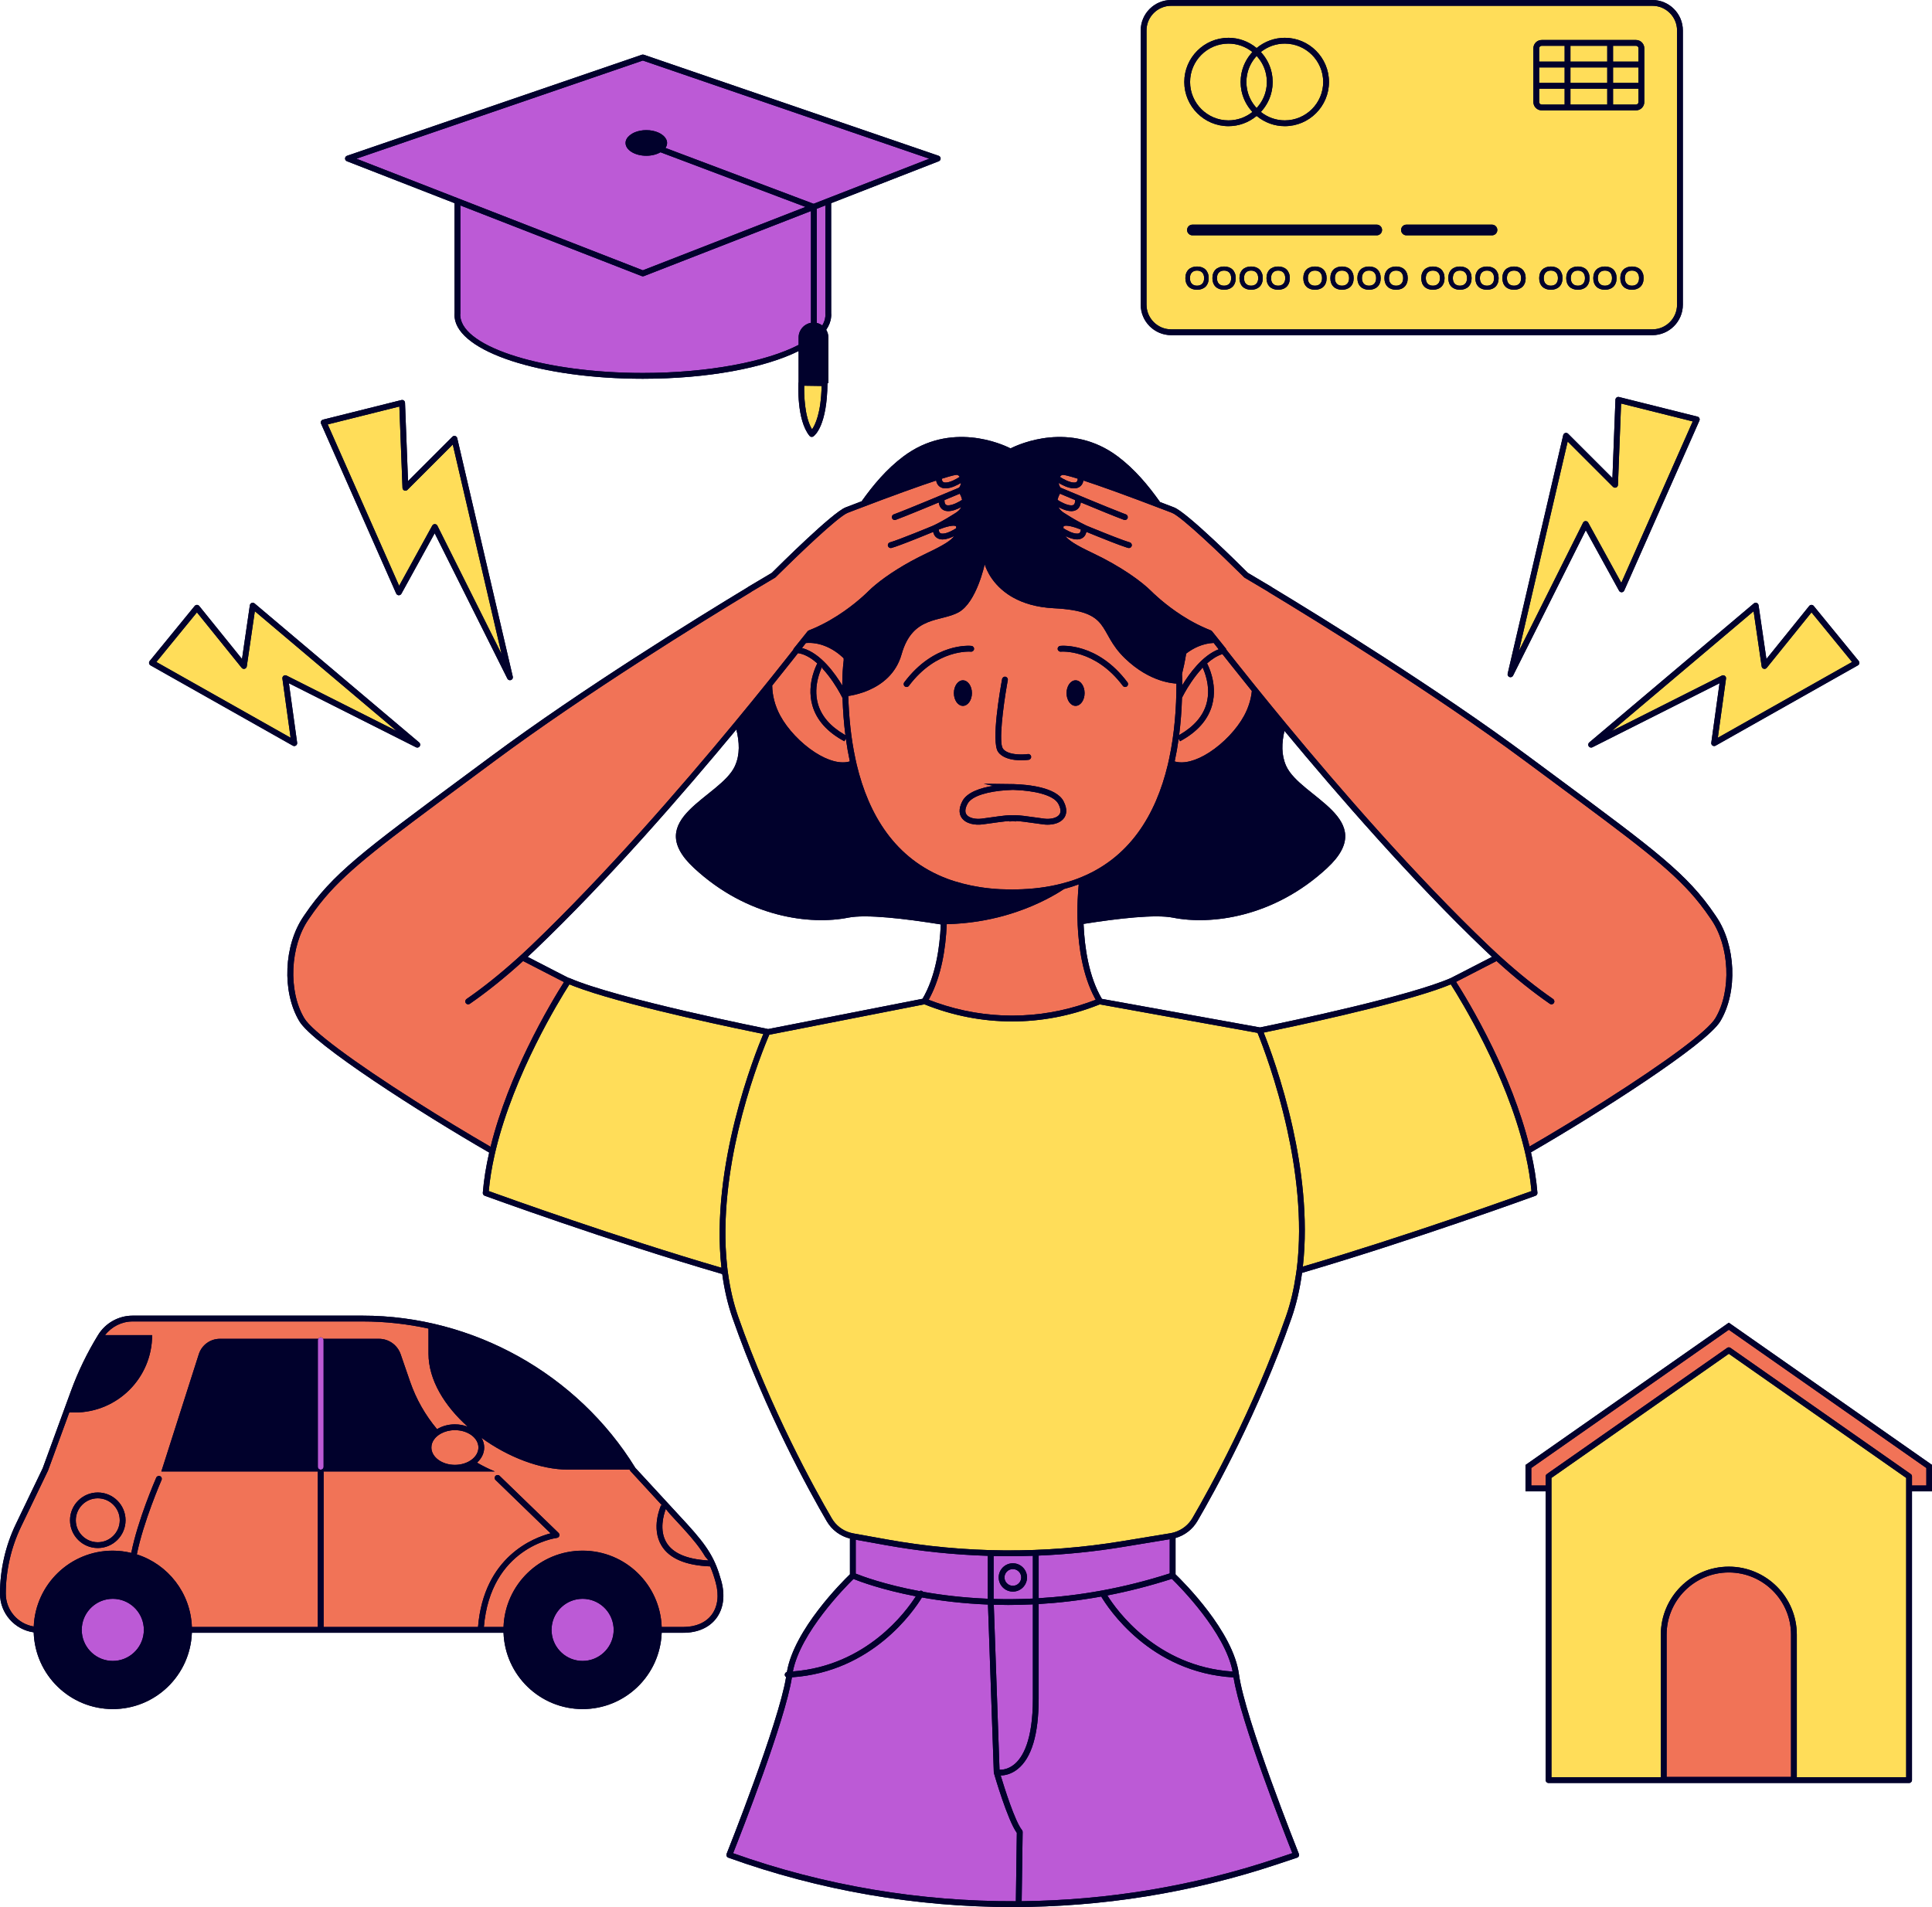 <?xml version="1.0" encoding="UTF-8"?><svg xmlns="http://www.w3.org/2000/svg" xmlns:xlink="http://www.w3.org/1999/xlink" height="493.4" preserveAspectRatio="xMidYMid meet" version="1.0" viewBox="0.0 0.0 499.8 493.4" width="499.8" zoomAndPan="magnify"><g id="change1_1"><path d="M499.838,385.856h-5.215v74.709c0,.414-.336,.75-.75,.75h-93.271c-.414,0-.75-.336-.75-.75v-74.709h-5.215v-6.817l.32-.224,52.28-36.597,52.601,36.82v6.817Zm-163.83,93.798c.077,.191,.071,.406-.016,.594s-.247,.331-.443,.396l-5.109,1.703c-22.152,7.384-45.342,11.07-68.523,11.07-24.938,0-49.868-4.265-73.502-12.779-.191-.069-.346-.213-.43-.398s-.088-.397-.012-.586c.137-.343,13.427-33.659,15.386-45.74-.195-.128-.336-.334-.347-.585-.015-.357,.228-.653,.559-.742,1.859-10.97,14.352-23.38,16.304-25.262v-9.252c-2.514-.625-4.674-2.217-5.984-4.463-4.499-7.717-15.879-28.284-24.375-52.56-1.284-3.669-2.147-7.504-2.677-11.414-29.021-8.443-61.126-20.138-61.45-20.257-.316-.115-.517-.428-.49-.764,.276-3.446,.861-6.945,1.654-10.406-17.518-10.108-45.522-27.998-49.106-33.971-4.601-7.668-3.989-19.72,1.052-27.09l.004-.01c.019-.028,.037-.054,.056-.082,.082-.118,.158-.241,.242-.356,7.159-10.574,15.239-16.563,41.194-35.784l7.135-5.288c23.502-17.437,53.447-35.914,66.295-43.677,.033-.028,.057-.064,.096-.086l4.19-2.488c1.06-.632,1.726-1.026,1.947-1.156,1.895-1.893,15.733-15.645,19.108-16.944,1.438-.553,2.805-1.075,4.138-1.581,3.015-4.242,6.475-8.348,10.768-11.579,12.286-9.246,25.587-3.202,27.76-2.107,2.173-1.095,15.474-7.138,27.76,2.107,4.36,3.281,7.86,7.465,10.908,11.777,1.169,.445,2.368,.904,3.616,1.383,3.375,1.298,17.213,15.051,19.108,16.944,.219,.129,.877,.518,1.924,1.143l4.214,2.502c.039,.023,.063,.059,.096,.087,12.848,7.763,42.792,26.24,66.294,43.677l7.135,5.288c25.953,19.22,34.034,25.209,41.192,35.782,.087,.119,.166,.247,.25,.368l.049,.072,.004,.009c5.041,7.369,5.653,19.423,1.053,27.091-3.577,5.96-31.454,23.778-48.98,33.899,.801,3.485,1.394,7.008,1.672,10.478,.026,.336-.174,.648-.491,.764-.319,.118-31.657,11.532-60.397,19.949-.544,4.004-1.415,7.952-2.734,11.722-8.473,24.21-19.829,44.754-24.318,52.462-1.264,2.173-3.296,3.741-5.677,4.419v9.394c1.988,1.917,14.923,14.758,16.404,25.872,1.524,11.434,15.358,46.107,15.498,46.457Zm-97.467-221.214c.036-.01,.079-.017,.116-.027,3.343-5.664,4.457-13.125,4.723-19.237-9.274-1.493-19.317-2.673-23.953-1.751-9.765,1.943-26.041,0-39.876-12.825s6.917-18.266,10.579-26.427c1.35-3.009,1.15-6.176,.361-9.443-13.864,16.739-33.25,39.058-52.037,57.009-.65,.622-1.3,1.23-1.949,1.831,5.454,2.829,9.731,5.01,10.554,5.43,.087,.005,.175,.024,.26,.06,12.22,5.347,50.91,13.087,51.299,13.165,.023,.005,.04,.022,.063,.029l39.859-7.815Zm147.427-10.869c-.649-.601-1.298-1.209-1.949-1.831-18.652-17.823-37.895-39.95-51.737-56.648-.716,3.139-.855,6.184,.445,9.081,3.662,8.161,24.414,13.602,10.579,26.427s-30.11,14.768-39.876,12.825c-4.497-.895-14.082,.189-23.118,1.618,.256,6.145,1.364,13.686,4.743,19.395,.022,.006,.045,.007,.068,.013l40.832,7.377c8.035-1.65,38.683-8.11,49.33-12.761,.276-.14,4.795-2.441,10.683-5.496Zm32.238-144.721c-.181,.136-.291,.346-.299,.571l-.78,20.266-11.468-11.468c-.192-.192-.471-.267-.736-.191-.262,.075-.463,.286-.524,.551l-14.373,61.718c-.086,.37,.118,.747,.476,.875,.084,.03,.17,.044,.255,.044,.276,0,.541-.154,.671-.415l18.806-37.612,8.611,15.656c.137,.25,.399,.399,.689,.388,.285-.013,.538-.186,.653-.446l19.445-43.963c.09-.202,.085-.434-.012-.633-.098-.199-.277-.344-.492-.398l-20.29-5.073c-.219-.057-.452-.008-.632,.127ZM102.497,153.567c.116,.261,.369,.434,.654,.446,.281,.004,.552-.138,.689-.388l8.611-15.656,18.806,37.612c.13,.26,.394,.415,.671,.415,.085,0,.171-.014,.254-.044,.358-.129,.562-.505,.476-.875l-14.373-61.717c-.062-.266-.263-.477-.524-.551-.261-.075-.544-.001-.736,.191l-11.468,11.468-.78-20.266c-.009-.226-.119-.436-.299-.571-.181-.135-.41-.182-.632-.127l-20.291,5.073c-.214,.054-.395,.199-.492,.398-.097,.199-.102,.431-.012,.633l19.445,43.963Zm-63.557,18.582l36.82,20.783c.247,.139,.554,.127,.791-.033,.236-.16,.36-.44,.321-.723l-2.133-15.396,32.878,16.562c.108,.054,.223,.08,.337,.08,.245,0,.483-.12,.626-.336,.21-.317,.149-.741-.142-.986l-42.575-35.97c-.208-.176-.496-.225-.75-.128-.255,.096-.437,.323-.477,.593l-2.03,13.91-11.072-13.722c-.142-.176-.355-.278-.581-.279h-.002c-.225,0-.438,.101-.581,.275l-11.643,14.243c-.14,.171-.197,.396-.157,.613,.041,.217,.176,.406,.369,.515Zm372.052,20.936c.144,.216,.382,.336,.626,.336,.114,0,.229-.026,.338-.08l32.877-16.562-2.133,15.396c-.039,.283,.086,.563,.321,.723,.236,.16,.542,.172,.791,.033l36.82-20.783c.192-.109,.327-.297,.368-.515,.041-.218-.017-.442-.156-.613l-11.643-14.243c-.143-.174-.356-.275-.581-.275h-.002c-.227,0-.439,.103-.582,.279l-11.072,13.722-2.029-13.91c-.039-.27-.222-.497-.477-.593-.253-.097-.542-.048-.75,.128l-42.575,35.97c-.29,.245-.351,.669-.142,.986ZM89.742,41.714l27.84,10.849,.01,28.459-.011,.113c-.012,.117-.023,.234-.023,.352,0,.118,.011,.235,.023,.352l.008,.126c0,.056,.006,.11,.018,.162,.953,8.907,22.289,15.87,48.693,15.87,16.804,0,31.546-2.822,40.297-7.169v8.04c-.01,.043-.03,.082-.032,.127-.023,.392-.516,9.65,2.854,13.77,.147,.18,.363,.275,.581,.275,.148,0,.297-.043,.427-.134,.363-.252,3.545-2.778,3.635-13.772l-.001-.006h.236v-11.819c0-.727-.213-1.4-.564-1.98,.731-1.06,1.166-2.162,1.269-3.295l-.004-0c.005-.027,.008-.055,.011-.082l.011-.117c.012-.115,.022-.23,.022-.346,0-.115-.011-.23-.022-.345l-.01-28.575,27.848-10.852c.293-.114,.484-.399,.478-.714-.007-.314-.209-.592-.507-.694L166.544,14.161c-.157-.054-.329-.054-.486,0l-76.286,26.145c-.298,.102-.5,.379-.507,.694-.006,.315,.185,.6,.478,.714Zm88.111,352.716l-13.498-14.651c-14.968-24.291-41.98-39.378-70.515-39.378H34.291c-3.602,0-7.012,1.906-8.899,4.975-2.825,4.592-5.196,9.487-7.048,14.55l-7.308,19.983-6.935,14.425c-2.684,5.583-4.102,11.808-4.102,18.001,0,5.103,3.801,9.323,8.718,10.008,.342,11.019,9.36,19.853,20.462,19.853,11.066,0,20.059-8.776,20.457-19.745h80.625c.398,10.969,9.391,19.745,20.457,19.745s20.059-8.776,20.457-19.745h5.606c3.651,0,6.664-1.315,8.484-3.704,1.895-2.486,2.371-5.922,1.339-9.672-1.56-5.671-3.441-8.818-8.753-14.645ZM302.98,86.715h124.484c4.346,0,7.882-3.536,7.882-7.882V7.882c0-4.346-3.536-7.882-7.882-7.882h-124.484c-4.346,0-7.882,3.536-7.882,7.882V78.833c0,4.346,3.536,7.882,7.882,7.882Z" fill="#01012c"/></g><g id="change2_1"><path d="M257.123,458.766c.146,.507,3.531,12.173,5.926,15.458l-.249,17.684c-24.803,.101-49.615-4.037-73.148-12.419,2.026-5.107,13.46-34.248,15.216-45.517,20.834-1.426,31.563-17.257,33.633-20.66,4.879,.87,10.622,1.578,17.083,1.837l1.51,43.436c.002,.041,.016,.077,.024,.116,.004,.022-.001,.043,.005,.065Zm-.083-45.064v-11.11c1.37,.031,2.74,.048,4.11,.048,2.016,0,4.032-.043,6.048-.11v11.072c-3.548,.172-6.938,.193-10.158,.1Zm4.982-1.904c2.021,0,3.664-1.645,3.664-3.665s-1.644-3.665-3.664-3.665-3.665,1.645-3.665,3.665,1.645,3.665,3.665,3.665Zm2.164-3.665c0-1.193-.971-2.165-2.164-2.165s-2.165,.972-2.165,2.165,.972,2.165,2.165,2.165,2.164-.972,2.164-2.165Zm54.684,24.351c-1.946-10.155-13.665-21.983-15.716-23.988-5.756,1.854-11.334,3.259-16.692,4.292,2.285,3.671,12.658,18.396,32.408,19.696Zm-16.265-34.24l-12.028,1.981c-7.268,1.197-14.57,1.947-21.879,2.254v11.032c10.206-.611,21.638-2.476,33.907-6.419v-8.849Zm-45.519,16.955l1.484,42.684c.787,.034,2.263-.13,3.779-1.354,2.212-1.783,4.849-6.182,4.849-17.015v-24.416c-2.18,.104-4.307,.158-6.367,.158-1.274,0-2.519-.022-3.745-.057Zm-18.516-3.55c.094,.05,.171,.117,.233,.195,4.781,.852,10.407,1.542,16.736,1.801v-11.104c-8.852-.276-17.692-1.195-26.474-2.777l-7.692-1.386v8.767c1.594,.643,7.44,2.836,16.481,4.524,.216-.122,.482-.148,.716-.021Zm80.546,22.354c-21.68-1.253-32.556-18.094-34.234-20.927-5.666,1.024-11.078,1.64-16.185,1.942v24.496c0,9.211-1.833,15.34-5.449,18.217-1.662,1.322-3.309,1.619-4.379,1.645,.913,3.029,3.683,11.883,5.514,14.123,.111,.137,.171,.309,.169,.485l-.252,17.92c22.227-.244,44.424-3.9,65.664-10.981l4.356-1.451c-2.042-5.149-13.434-34.188-15.204-45.469Zm-82.199-20.985c-8.805-1.694-14.508-3.837-16.127-4.49-2.144,2.101-13.723,13.832-15.676,23.924,19.068-1.467,29.272-15.45,31.803-19.434ZM211.288,54.016v29.537c.527,.117,1.008,.346,1.429,.655,.447-.754,.721-1.526,.792-2.314l.004-.035,.001-.025,.015-.157c.007-.064,.015-.128,.015-.192,0-.064-.008-.128-.015-.192l-.015-.157c-.001-.019-.002-.038-.002-.057l.015-27.936-2.24,.873Zm-4.69,33.29c0-1.9,1.38-3.469,3.19-3.784v-28.922l-43.214,16.84c-.088,.034-.18,.051-.272,.051s-.185-.017-.272-.051l-46.941-18.291,.002,27.932-.017,.207c-.006,.066-.015,.131-.015,.198s.008,.132,.015,.197l.014,.148,.001,.033,.003,.031c.731,8.05,21.909,14.599,47.209,14.599,16.894,0,31.94-2.923,40.297-7.26v-1.929Zm-40.297-17.369l42.081-16.398-37.512-14.144c-.961,.557-2.246,.904-3.668,.904-2.967,0-5.372-1.483-5.372-3.313,0-.747,.415-1.428,1.091-1.982,.367-.301,.803-.568,1.312-.777,.851-.349,1.87-.554,2.969-.554,1.139,0,2.191,.222,3.06,.595,.502,.216,.936,.484,1.294,.791,.635,.544,1.018,1.206,1.018,1.928,0,.457-.15,.893-.422,1.289l38.321,14.449,3.056-1.191,.733-.286,.748-.292,25.395-9.896L166.301,15.663l-74.104,25.397,25.386,9.892,.758,.295,.748,.291,47.213,18.398ZM29.181,413.662c-4.179,0-7.62,3.206-8,7.288-.023,.247-.038,.497-.038,.75v0c0,.253,.015,.503,.038,.75,.38,4.081,3.821,7.287,8,7.287s7.62-3.206,8-7.287c.023-.247,.038-.497,.038-.75v-0c0-.253-.015-.503-.038-.75-.38-4.082-3.821-7.288-8-7.288Zm121.539,0c-4.179,0-7.62,3.206-8,7.288-.023,.247-.038,.497-.038,.75v0c0,.253,.015,.503,.038,.75,.38,4.081,3.821,7.287,8,7.287s7.62-3.206,8-7.287c.023-.247,.038-.497,.038-.75v-0c0-.253-.015-.503-.038-.75-.38-4.082-3.821-7.288-8-7.288Zm-67.752-67.661c-.282,0-.519,.162-.647,.393-.06,.108-.103,.225-.103,.357v32.768c0,.352,.248,.635,.576,.715,.057,.014,.112,.035,.174,.035s.117-.021,.174-.035c.328-.08,.576-.362,.576-.715v-32.768c0-.132-.043-.25-.103-.357-.128-.23-.365-.393-.647-.393Z" fill="#bc5ad6"/></g><g id="change3_1"><path d="M498.338,379.82v4.536h-3.715v-2.359c0-.245-.119-.474-.32-.614l-46.636-32.645c-.258-.182-.602-.182-.859,0l-46.636,32.645c-.201,.141-.32,.369-.32,.614v2.359h-3.715v-4.536l51.101-35.771,51.101,35.771Zm-54.594-116.353c4.269-7.115,3.652-18.725-1.066-25.567l.001-0-.017-.025c-.063-.094-.126-.185-.189-.278-.849-1.257-1.714-2.451-2.622-3.608-.434-.553-.877-1.1-1.334-1.641-6.503-7.694-15.701-14.507-36.926-30.226l-7.137-5.288c-23.564-17.483-53.629-36.021-66.353-43.705l.015-.019-4.227-2.51-1.513-.898-.401-.238c-.054-.032-.104-.07-.147-.115l-.106-.105c-.17-.17-.351-.35-.542-.539-4.716-4.683-15.487-15.058-18.006-16.026-.535-.206-1.058-.406-1.576-.604-10.204-3.907-17.086-6.368-21.326-7.754-.068,.395-.221,.862-.56,1.258-.102,.119-.217,.225-.341,.317-.36,.269-.807,.424-1.316,.453-.063,.003-.127,.005-.191,.005-1.481,0-3.172-.903-3.984-1.394,.053,.473,.22,.909,.495,1.222,1.482,.624,11.833,4.974,16.097,6.609,.294,.113,.561,.213,.793,.298,.335,.122,.514,.458,.472,.796-.007,.056-.005,.111-.026,.166-.111,.304-.398,.492-.704,.492-.086,0-.173-.015-.258-.046-2.136-.783-7.115-2.829-11.159-4.509-.044,.431-.183,1.008-.591,1.485-.398,.465-.972,.732-1.657,.77-.063,.003-.127,.005-.191,.005-.017,0-.036-.005-.053-.005-1.141-.016-2.397-.553-3.281-1.022,.15,.301,.359,.583,.627,.846,.207,.203,.437,.399,.713,.579,.731,.475,1.403,.892,2.018,1.259,1.716,1.027,2.961,1.654,3.598,1.955,.195,.086,.359,.162,.493,.224,.042,.017,.463,.191,1.111,.457,.88,.361,2.176,.888,3.575,1.446,.799,.318,1.622,.642,2.413,.948,1.634,.631,3.119,1.178,3.879,1.389,.398,.111,.633,.524,.521,.923-.092,.332-.394,.549-.723,.549-.066,0-.134-.009-.201-.027-.136-.038-.296-.087-.47-.143-.459-.147-1.044-.353-1.698-.594-.64-.236-1.345-.503-2.077-.787-2.652-1.028-5.574-2.227-6.564-2.636-.075,.378-.226,.809-.543,1.18-.398,.465-.972,.732-1.657,.77-.063,.003-.127,.005-.191,.005-1.016,0-2.129-.428-2.995-.855,.752,1.074,2.569,2.278,7.003,4.378,7.437,3.523,12.713,7.405,15.171,9.863,.148,.148,.384,.379,.693,.67,.403,.379,.942,.867,1.594,1.425,.401,.343,.849,.713,1.335,1.102,1.623,1.298,3.694,2.799,6.114,4.205,1.39,.808,2.895,1.578,4.486,2.26,.258,.111,.518,.218,.78,.323,.14,.056,.275,.117,.416,.172,.123,.048,.231,.127,.313,.23l.102,.127,1.096,1.367,.643,.802,.682,.851,.834,1.04,.089,.111,.115,.144c.077,.096,.118,.205,.141,.318l.098,.125c.178,.226,.362,.46,.551,.701,.482,.613,.997,1.265,1.551,1.964,1.298,1.639,2.793,3.514,4.453,5.578,.254,.316,.511,.635,.773,.96,.233,.289,.467,.579,.706,.875,2.211,2.735,4.678,5.759,7.359,9,13.86,16.755,33.395,39.28,52.312,57.356,.777,.743,1.553,1.467,2.327,2.18,.198,.182,.395,.358,.593,.538,.197,.18,.394,.359,.591,.537,4.491,4.054,8.924,7.606,13.219,10.571,.106,.073,.178,.172,.232,.279,.121,.238,.121,.529-.041,.764-.146,.211-.38,.324-.618,.324-.146,0-.295-.043-.425-.133-4.48-3.094-9.106-6.813-13.787-11.067-4.874,2.53-8.88,4.58-10.468,5.39,1.321,2.066,5.346,8.55,9.504,17.129,3.295,6.799,7.141,15.934,9.504,25.467,5.857-3.386,12.772-7.572,19.344-11.749,16.295-10.359,26.761-18.166,28.712-21.419Zm-164.955-24.178c-.208-4.764,.099-8.713,.277-10.473l-.01,.001c-1.249,.462-2.514,.858-3.787,1.195-2.172,1.443-6.415,3.932-12.37,5.946-.941,.318-1.923,.625-2.948,.913-4.313,1.214-9.357,2.11-15.035,2.242-.004,.103-.009,.207-.014,.312-.267,5.873-1.326,12.953-4.365,18.699-.097,.184-.192,.371-.294,.552,.162,.064,.327,.117,.49,.179,.513,.196,1.028,.384,1.544,.565,12.69,4.46,26.39,4.467,39.106,.006,.518-.182,1.034-.368,1.549-.565,.152-.058,.306-.108,.458-.167l.062-.024c-.098-.176-.19-.357-.285-.535-3.067-5.792-4.12-12.943-4.378-18.846Zm36.476-71.295c-.487-.623-.916-1.173-1.286-1.648-1.319,.056-2.678,.356-4.032,.931-1.087,.462-2.12,1.08-3.086,1.817-.339,2.112-.745,3.94-1.082,5.289,.039,.823,.06,1.652,.06,2.485,0,.155-.007,.3-.008,.454,1.799-2.985,5.206-7.712,9.434-9.328Zm-10.229,22.193c.077-.044,.152-.089,.228-.133,3.644-2.123,5.959-4.804,6.849-7.994,.658-2.357,.443-4.63,.01-6.423-.3-1.241-.7-2.246-.996-2.889-.027-.058-.052-.112-.077-.164l-.128,.386c-2.094,2.261-3.696,4.891-4.516,6.369-.383,.691-.605,1.141-.615,1.161l-.013-.006c-.103,3.453-.36,6.671-.742,9.692Zm11.198-20.956c-1.416,.445-2.756,1.323-3.974,2.411,.293,.572,.799,1.672,1.199,3.13,.564,2.055,.906,4.797,.098,7.691-1.062,3.807-3.854,6.945-8.296,9.329l-.349-.651c-.283,2.054-.63,4.006-1.033,5.866,2.332,.708,5.536-.114,8.986-2.348,3.657-2.365,7.103-6.008,8.993-9.507,1.123-2.079,1.771-4.257,1.99-6.366-2.154-2.668-4.056-5.052-5.66-7.077-.711-.898-1.364-1.726-1.954-2.477Zm-97.987,1.073c-1.34-1.297-2.86-2.331-4.497-3.026-1.785-.758-3.578-1.049-5.276-.905-.3,.386-.636,.817-1.013,1.299,.103,.026,.205,.044,.309,.075,4.568,1.35,8.253,6.502,10.134,9.637-.001-.175-.009-.34-.009-.516,0-2.055,.135-4.075,.369-6.062l-.017-.503Zm.189,21.488c-4.442-2.383-7.233-5.521-8.295-9.329-.808-2.895-.466-5.637,.098-7.691,.4-1.458,.906-2.558,1.199-3.13-1.253-1.119-2.634-2.025-4.095-2.457-.307-.091-.611-.151-.912-.196-.525,.669-1.104,1.404-1.73,2.196-1.408,1.781-3.064,3.861-4.936,6.188,.028,2.535,.699,5.233,2.075,7.779,1.891,3.5,5.336,7.143,8.993,9.507,3.469,2.244,6.686,3.06,9.019,2.334-.406-1.872-.754-3.839-1.038-5.907l-.378,.706Zm-6.847-9.717c.893,3.184,3.206,5.861,6.845,7.98,.089,.052,.176,.104,.267,.156-.385-3.033-.643-6.264-.746-9.732l-.049,.023c-.01-.02-.232-.471-.615-1.161-.82-1.479-2.422-4.109-4.516-6.37l-.127-.384c-.025,.052-.05,.105-.076,.163-.295,.643-.694,1.65-.993,2.89-.434,1.799-.651,4.079,.01,6.434Zm92.75-5.206c0,6.352-.512,13.021-1.882,19.41-.056,.262-.113,.524-.172,.786-.059,.262-.114,.525-.177,.786-3.079,12.879-9.861,24.39-23.393,29.498-1.281,.484-2.636,.897-4.041,1.261-3.531,.916-7.461,1.441-11.831,1.511-.108,.002-.213,.007-.321,.008-.221,.002-.431,.017-.654,.017-.239,0-.463-.016-.7-.018-.389-.004-.769-.018-1.151-.03-.435-.013-.883-.012-1.309-.034l-.108-.006c-3.457-.188-6.609-.69-9.507-1.439-1.409-.364-2.767-.778-4.052-1.262-13.554-5.107-20.342-16.632-23.419-29.526-.062-.261-.117-.525-.176-.787-.059-.261-.116-.523-.172-.786-1.138-5.317-1.68-10.823-1.828-16.182,.847-.124,2.245-.394,3.847-.949,.232-.08,.468-.167,.707-.26,.23-.089,.461-.183,.696-.284,3.343-1.443,7.091-4.169,8.537-9.295,2.85-10.104,10.104-8.291,14.768-10.882s6.736-12.436,6.736-12.436c0,0,1.093,4.458,6.016,7.809,.425,.289,.88,.569,1.364,.838,2.563,1.426,5.969,2.523,10.497,2.753,15.286,.777,11.141,5.959,18.395,12.954,3.26,3.143,6.427,4.777,8.934,5.63,.244,.083,.484,.161,.714,.23,.253,.076,.492,.139,.729,.199,1.291,.328,2.315,.444,2.955,.478l0,.009Zm-46.14,17.652c.517,.747,1.288,1.239,2.144,1.57,.697,.27,1.448,.432,2.176,.519,.581,.069,1.146,.096,1.648,.096,1.068,0,1.857-.108,1.944-.12,.409-.059,.694-.438,.636-.848-.058-.409-.436-.697-.848-.637-.71,.101-2.072,.181-3.395,0-.775-.106-1.537-.3-2.146-.635-.379-.208-.699-.471-.927-.799-1.079-1.558,.038-10.604,1.094-16.635,.064-.367,.128-.725,.192-1.067,.043-.232-.034-.451-.175-.617-.108-.126-.249-.225-.425-.257-.397-.075-.799,.193-.874,.601-.496,2.68-2.878,16.181-1.045,18.829Zm-3.752,8.254l2.48,.546c-3.23,.522-6.752,1.633-7.977,3.982-1.115,2.137-.703,3.516-.161,4.296,1.117,1.607,3.552,1.921,5.303,1.706,.759-.095,1.604-.214,2.461-.336,1.237-.175,2.569-.364,3.632-.472,.372-.038,.712-.066,1.002-.08l-.015,.138,.848-.121,.653,.092,.144,.02v-.132c1.109,.044,3.004,.312,4.715,.555,.855,.121,1.7,.241,2.458,.335,.316,.04,.656,.062,1.006,.062,1.582,0,3.383-.45,4.298-1.767,.542-.78,.954-2.159-.161-4.296v-0c-1.891-3.623-9.233-4.298-12.553-4.415-.077-.003-.163-.007-.235-.009l-.005,.157-.018-.169-.268,.004-1.776-.022-5.831-.073Zm-5.347-20.146c1.288,0,2.332-1.479,2.332-3.303s-1.044-3.303-2.332-3.303-2.332,1.479-2.332,3.303,1.044,3.303,2.332,3.303Zm2.06-14.022c.408,.04,.78-.257,.822-.668,.043-.412-.255-.78-.666-.823-.39-.041-9.647-.896-17.39,9.428-.249,.332-.181,.802,.15,1.05,.135,.101,.293,.15,.45,.15,.228,0,.453-.104,.601-.3,7.208-9.612,15.943-8.848,16.034-8.837Zm29.419,10.719c0-1.824-1.044-3.303-2.332-3.303s-2.332,1.479-2.332,3.303,1.044,3.303,2.332,3.303,2.332-1.479,2.332-3.303Zm11.093-2.782c-7.743-10.325-16.999-9.47-17.39-9.428-.411,.043-.709,.412-.666,.823,.043,.411,.421,.708,.822,.668,.089-.008,8.824-.776,16.034,8.837,.146,.196,.372,.3,.601,.3,.156,0,.314-.049,.449-.15,.331-.249,.398-.719,.149-1.05Zm-13.699-51.695c.363-.02,.515-.148,.598-.243,.178-.205,.235-.521,.249-.752-2.36-.739-3.623-1.036-3.968-.991-.309,.089-.519,.3-.666,.53,.023,.013,.049,.015,.072,.03,.62,.42,2.518,1.501,3.715,1.426Zm-3.774,2.883c-.218,.382-.49,.955-.612,1.612,.654,.436,2.502,1.483,3.672,1.399,.364-.02,.516-.148,.599-.244,.25-.288,.267-.804,.251-.978-.004-.05,.011-.096,.016-.145-1.737-.724-3.17-1.326-3.927-1.644Zm5.149,10.086c.197-.227,.247-.588,.253-.819-1.856-.743-3.835-1.226-4.4-.869-.036,.023-.09,.057-.09,.252,0,.105,.001,.204,.001,.304,.681,.447,2.475,1.447,3.636,1.376,.364-.02,.516-.148,.599-.244Zm-75.912,32.546c.374-.473,.731-.925,1.07-1.356,.226-.287,.443-.563,.653-.83l.063-.08c.023-.113,.064-.222,.141-.318l.116-.144,.17-.212,.422-.526,.833-1.039,.725-.905,1.194-1.49,.101-.126c.083-.103,.191-.182,.314-.23,.141-.055,.276-.116,.416-.172,.262-.105,.523-.212,.78-.323,3.023-1.297,5.725-2.921,7.95-4.48,2.015-1.411,3.631-2.757,4.747-3.752,.739-.659,1.266-1.17,1.525-1.43,.035-.035,.077-.074,.113-.11,.506-.498,1.126-1.052,1.85-1.647,2.857-2.348,7.361-5.337,13.209-8.107,4.46-2.113,6.272-3.318,7.015-4.397-.871,.434-2.001,.874-3.033,.874-.064,0-.128-.001-.191-.005-.686-.038-1.259-.305-1.658-.77-.315-.368-.466-.795-.541-1.171-.693,.286-2.266,.931-4.041,1.641-.774,.309-1.578,.627-2.365,.933-.659,.256-1.297,.499-1.891,.72-1.042,.388-1.938,.702-2.49,.855-.067,.019-.135,.027-.201,.027-.329,0-.63-.217-.722-.549-.111-.399,.123-.812,.522-.923,1.146-.318,3.928-1.394,6.407-2.384,1.088-.434,2.108-.848,2.914-1.177,.958-.391,1.603-.658,1.656-.68,.134-.063,.298-.138,.493-.224,.807-.383,2.602-1.295,5.097-2.885,.172-.11,.339-.214,.518-.33,.494-.321,.867-.684,1.138-1.078,.081-.118,.151-.24,.212-.364-.898,.479-2.2,1.044-3.368,1.044-.064,0-.128-.001-.191-.005-.686-.038-1.259-.305-1.658-.77-.405-.473-.544-1.045-.589-1.475-2.846,1.183-6.146,2.543-8.596,3.518-1.028,.409-1.908,.751-2.538,.982-.085,.031-.172,.046-.258,.046-.306,0-.593-.188-.704-.492-.143-.389,.057-.82,.446-.962,3.582-1.314,15.307-6.242,16.89-6.908,.278-.317,.445-.758,.497-1.237-.8,.487-2.511,1.409-4.009,1.409-.064,0-.128-.001-.191-.005-.686-.038-1.259-.305-1.657-.77-.337-.393-.489-.856-.558-1.249-4.159,1.362-10.871,3.757-20.788,7.548-.683,.261-1.377,.527-2.091,.802-2.518,.969-13.289,11.344-18.005,16.026-.191,.189-.372,.37-.542,.539l-.105,.105c-.044,.044-.094,.083-.147,.115l-.402,.239-1.597,.948-4.143,2.46,.015,.019c-12.723,7.684-42.789,26.221-66.353,43.705l-7.136,5.288c-21.226,15.72-30.424,22.533-36.927,30.227-.457,.541-.899,1.087-1.333,1.64-.909,1.158-1.774,2.353-2.623,3.611-.061,.09-.122,.178-.182,.268l-.022,.033,.001,0c-4.719,6.841-5.336,18.451-1.067,25.567,1.952,3.253,12.417,11.06,28.712,21.419,6.62,4.208,13.586,8.424,19.47,11.822,2.36-9.559,6.218-18.724,9.521-25.54,4.116-8.494,8.107-14.942,9.468-17.074-1.511-.771-5.594-2.859-10.577-5.446-4.68,4.253-9.305,7.973-13.786,11.068-.13,.09-.279,.133-.426,.133-.238,0-.472-.113-.618-.324-.162-.235-.162-.526-.041-.764,.055-.107,.126-.206,.232-.279,4.296-2.967,8.729-6.518,13.22-10.571,.197-.178,.394-.357,.591-.536,.198-.18,.395-.356,.593-.538,.775-.713,1.55-1.438,2.327-2.18,19.048-18.201,38.72-40.911,52.596-57.7,3.062-3.705,5.841-7.121,8.269-10.136,.266-.331,.53-.659,.788-.98,.312-.388,.616-.768,.915-1.141,1.272-1.589,2.424-3.038,3.449-4.334Zm41.042-45.516c1.222,.085,3.097-1.006,3.714-1.426,.028-.019,.06-.023,.089-.037-.151-.229-.37-.439-.697-.532-.343-.033-1.601,.269-3.952,1.008,.015,.23,.073,.541,.249,.744,.083,.095,.234,.224,.598,.244Zm.115,5.65c.083,.095,.234,.224,.598,.244,1.212,.076,3.063-.986,3.695-1.413-.123-.651-.393-1.218-.61-1.597-.76,.32-2.202,.925-3.949,1.653,.004,.046,.019,.089,.014,.136-.015,.175,.002,.689,.252,.978Zm2.682,5.631c-.566-.359-2.561,.13-4.425,.878,.008,.232,.06,.586,.254,.81,.083,.095,.234,.224,.598,.244,1.202,.084,3.002-.952,3.662-1.392,.001-.094,.001-.189,.001-.288,0-.195-.054-.229-.089-.252Zm3.006,71.866c-.617,1.182-.704,2.106-.259,2.747,.685,.985,2.495,1.247,3.886,1.073,.75-.094,1.589-.213,2.437-.333,1.405-.199,2.759-.389,3.856-.493,.765-.072,1.409-.103,1.841-.061l.055-.005,.032-.004,.002,.001c.116-.008,.245-.012,.386-.012,.044,0,.096,.003,.142,.004,1.188,.02,3.087,.287,5.085,.57,.848,.12,1.685,.239,2.434,.333,1.391,.173,3.201-.087,3.886-1.073,.445-.64,.358-1.564-.259-2.746-1.254-2.403-6.554-3.433-11.208-3.607-.098-.004-.197-.009-.295-.012v-.011l-.245,.004-.271-.004v.011c-.5,.015-1.009,.042-1.52,.077-4.319,.299-8.838,1.348-9.982,3.542Zm196.957,198.847c-8.872,0-16.091,7.218-16.091,16.09v36.818h32.182v-36.818c0-8.872-7.219-16.09-16.091-16.09Zm-349.192-60.449h-14.431c-.128-.23-.365-.393-.647-.393s-.519,.162-.647,.393h-25.444c-2.487,0-4.688,1.608-5.445,3.977l-9.692,30.34h40.526c-.026,.076-.048,.153-.048,.238v40.002H49.638c-.32-8.82-6.192-16.219-14.242-18.78,1.661-8.351,6.331-19.106,6.395-19.253,.166-.38-.007-.822-.386-.988-.382-.164-.822,.008-.988,.387-.264,.604-4.78,10.999-6.461,19.471-1.535-.367-3.128-.582-4.776-.582-11.025,0-19.991,8.712-20.451,19.623-4.093-.666-7.23-4.216-7.23-8.494,0-5.97,1.367-11.97,3.954-17.351l6.963-14.492,5.5-15.033h1.421c11.056,0,20.018-8.962,20.018-20.018h-12.176c1.678-2.197,4.322-3.54,7.111-3.54h59.55c5.764,0,11.462,.637,17.009,1.84v6.466c0,6.847,4.183,13.581,10.168,18.935-1.008-.393-2.138-.62-3.336-.62-1.739,0-3.339,.47-4.619,1.252-3.024-3.602-5.405-7.758-6.972-12.303l-2.442-7.082c-.824-2.39-3.074-3.995-5.603-3.995Zm-65.565,46.947c0-3.962-3.223-7.185-7.185-7.185s-7.185,3.223-7.185,7.185,3.223,7.185,7.185,7.185,7.185-3.223,7.185-7.185Zm151.239,11.939c-6.295-.247-10.521-2.032-12.548-5.317-2.827-4.585-.265-10.27-.155-10.509l.38,.175-8.281-9.002c-.081-.132-.168-.261-.25-.392h-15.926c-7.151,0-15.511-3.229-22.384-8.231,.449,.765,.707,1.614,.707,2.512,0,1.498-.704,2.866-1.859,3.918,1.476,.851,3.008,1.621,4.604,2.278v0h-44.339c.026,.076,.048,.153,.048,.238v40.002h39.949c1.497-18.228,14.413-23.104,18.779-24.233l-14.244-13.799c-.297-.289-.305-.764-.017-1.061,.289-.299,.763-.304,1.061-.018l15.252,14.775c.207,.2,.28,.501,.19,.773-.09,.273-.329,.471-.614,.509-.709,.094-17.157,2.541-18.899,23.053h5.089c.398-10.969,9.391-19.745,20.457-19.745s20.059,8.776,20.457,19.745h5.606c3.172,0,5.762-1.105,7.291-3.113,1.605-2.105,1.991-5.076,1.086-8.364-.428-1.557-.887-2.913-1.44-4.193Zm-69.654-34.369c-1.493,.82-2.466,2.128-2.466,3.604,0,2.477,2.728,4.492,6.082,4.492,1.719,0,3.271-.532,4.378-1.382,1.052-.808,1.704-1.903,1.704-3.11,0-2.478-2.728-4.493-6.082-4.493-1.355,0-2.604,.333-3.616,.889Zm-88.77,16.746c-3.134,0-5.685,2.55-5.685,5.685s2.55,5.685,5.685,5.685,5.685-2.55,5.685-5.685-2.55-5.685-5.685-5.685Zm157.684,16.072c.099,.006,.195,.014,.295,.019l-.861-1.039c-1.287-2.186-3.039-4.383-5.667-7.265l-3.486-3.789-1.02-1.232-.033,.087c-.492,1.311-1.763,5.426,.245,8.673,1.666,2.694,5.221,4.212,10.526,4.546Z" fill="#f17357"/></g><g id="change4_1"><path d="M394.692,298.919c.694,3.092,1.213,6.193,1.487,9.248-4.243,1.536-32.692,11.763-59.139,19.539,1.44-12.737-.408-25.913-2.603-35.839-2.697-12.196-6.374-21.821-7.529-24.701,7.954-1.634,31.826-6.692,44.607-11.062,.742-.254,1.44-.504,2.101-.753,.598-.224,1.174-.447,1.698-.665,.031,.048,.073,.115,.108,.17,2.413,3.785,14.116,22.793,18.918,42.555,.062,.255,.119,.511,.179,.766,.058,.247,.117,.494,.173,.742Zm-197.226-31.395c-5.336-1.08-32.712-6.715-46.574-11.495-.76-.262-1.482-.521-2.154-.777-.501-.191-.984-.38-1.431-.566-.045,.07-.104,.163-.157,.247-2.521,3.963-14.128,22.893-18.887,42.55-.062,.255-.119,.511-.179,.766-.058,.247-.118,.494-.173,.741-.685,3.068-1.198,6.145-1.47,9.176,4.3,1.556,33.455,12.038,60.196,19.849-2.939-26.297,8.695-55.43,10.829-60.491Zm127.948-.053c-.032-.078-.069-.171-.095-.234l-1.2-.217-.763-.138-38.56-6.969c-.092-.024-.172-.04-.256-.059l-.602,.236c-7.14,2.794-14.624,4.189-22.103,4.189-7.693,0-15.379-1.482-22.687-4.432-.09,.02-.18,.029-.269,.053l-39.279,7.703-.588,.115c-.024,.055-.06,.14-.089,.208-.103,.241-.23,.542-.392,.934-1.412,3.42-4.899,12.398-7.536,23.61-2.275,9.672-4.228,22.506-2.91,34.932,.041,.387,.08,.774,.128,1.161,.044,.359,.102,.715,.152,1.073,.52,3.727,1.335,7.401,2.566,10.918,8.454,24.153,19.779,44.621,24.255,52.3,1.05,1.8,2.745,3.112,4.733,3.69,.273,.08,.551,.147,.835,.198h-0l.128,.023,4.165,.75,4.287,.772c20.215,3.642,40.738,3.797,61.001,.457l7.464-1.229,4.555-.75,.43-.071c.414-.068,.814-.178,1.207-.306,1.88-.614,3.483-1.887,4.497-3.629,4.468-7.672,15.77-28.116,24.199-52.204,1.212-3.462,2.031-7.084,2.568-10.764,.04-.272,.082-.544,.119-.817,.036-.272,.085-.542,.118-.815,1.551-12.713-.311-25.982-2.511-35.941-2.772-12.541-6.579-22.315-7.565-24.747Zm93.146-142.011c-.011,.298-.198,.561-.476,.669-.278,.109-.593,.043-.804-.168l-11.728-11.727-12.624,54.211,16.602-33.204c.125-.25,.378-.409,.656-.415,.29-.01,.537,.144,.672,.389l8.569,15.581,18.473-41.762-18.53-4.633-.811,21.059Zm-301.429-10.448l-11.727,11.727c-.21,.211-.527,.276-.804,.168-.278-.109-.464-.372-.476-.669l-.81-21.059-18.53,4.633,18.472,41.762,8.569-15.581c.132-.24,.384-.389,.657-.389h.015c.279,.005,.531,.165,.656,.415l16.602,33.204-12.625-54.21Zm-43.768,59.843c.228-.162,.526-.185,.774-.06l28.477,14.345-36.688-30.995-2.083,14.273c-.043,.295-.257,.536-.544,.615-.289,.077-.594-.021-.781-.252l-11.57-14.339-10.495,12.838,34.725,19.6-2.121-15.312c-.039-.276,.08-.551,.306-.713Zm372.071-.06c.107-.054,.223-.08,.338-.08,.153,0,.307,.047,.437,.14,.227,.162,.345,.437,.307,.713l-2.121,15.312,34.725-19.6-10.494-12.838-11.57,14.339c-.188,.231-.498,.327-.782,.252-.287-.079-.501-.32-.544-.615l-2.082-14.273-36.688,30.995,28.476-14.345ZM212.552,99.864l-4.513-.067c-.041,2.052,.029,8.002,2.033,11.293,.807-1.141,2.323-4.201,2.479-11.226Zm234.686,250.404l-45.886,32.12v77.428h28.295v-36.883c0-9.699,7.892-17.59,17.591-17.59s17.591,7.891,17.591,17.59v36.883h28.295v-77.428l-45.886-32.12ZM324.996,70.512c-.159-.166-.351-.292-.577-.378-.226-.086-.48-.128-.763-.128s-.537,.043-.763,.128c-.226,.086-.418,.212-.577,.378-.159,.166-.281,.37-.367,.612s-.128,.521-.128,.836c0,.318,.043,.598,.128,.841s.208,.447,.367,.612c.159,.165,.351,.29,.577,.376s.48,.128,.763,.128,.537-.043,.763-.128,.418-.211,.577-.376c.159-.165,.281-.369,.367-.612s.128-.524,.128-.841c0-.315-.043-.594-.128-.836s-.208-.446-.367-.612Zm6.995,0c-.159-.166-.351-.292-.577-.378-.226-.086-.48-.128-.763-.128-.283,0-.537,.043-.763,.128-.226,.086-.418,.212-.577,.378s-.281,.37-.367,.612c-.086,.242-.128,.521-.128,.836,0,.318,.043,.598,.128,.841,.086,.243,.208,.447,.367,.612s.351,.29,.577,.376,.48,.128,.763,.128c.283,0,.537-.043,.763-.128,.226-.086,.418-.211,.577-.376s.281-.369,.367-.612c.086-.243,.128-.524,.128-.841,0-.315-.043-.594-.128-.836-.086-.242-.208-.446-.367-.612Zm16.521,0c-.159-.166-.351-.292-.577-.378-.226-.086-.48-.128-.763-.128s-.537,.043-.763,.128c-.226,.086-.418,.212-.577,.378-.159,.166-.281,.37-.367,.612s-.128,.521-.128,.836c0,.318,.043,.598,.128,.841s.208,.447,.367,.612c.159,.165,.351,.29,.577,.376s.48,.128,.763,.128,.537-.043,.763-.128,.418-.211,.577-.376c.159-.165,.281-.369,.367-.612s.128-.524,.128-.841c0-.315-.043-.594-.128-.836s-.208-.446-.367-.612Zm-6.995,0c-.159-.166-.351-.292-.577-.378-.226-.086-.48-.128-.763-.128-.283,0-.537,.043-.763,.128-.226,.086-.418,.212-.577,.378s-.281,.37-.367,.612c-.086,.242-.128,.521-.128,.836,0,.318,.043,.598,.128,.841,.086,.243,.208,.447,.367,.612s.351,.29,.577,.376,.48,.128,.763,.128c.283,0,.537-.043,.763-.128s.418-.211,.577-.376,.281-.369,.367-.612c.086-.243,.128-.524,.128-.841,0-.315-.043-.594-.128-.836-.086-.242-.208-.446-.367-.612Zm44.499,0c-.159-.166-.351-.292-.577-.378-.226-.086-.48-.128-.763-.128-.283,0-.537,.043-.763,.128-.226,.086-.418,.212-.577,.378s-.281,.37-.367,.612c-.086,.242-.128,.521-.128,.836,0,.318,.043,.598,.128,.841,.086,.243,.208,.447,.367,.612s.351,.29,.577,.376,.48,.128,.763,.128c.283,0,.537-.043,.763-.128s.418-.211,.577-.376,.281-.369,.367-.612c.086-.243,.128-.524,.128-.841,0-.315-.043-.594-.128-.836-.086-.242-.208-.446-.367-.612Zm-6.995,0c-.159-.166-.351-.292-.577-.378-.226-.086-.48-.128-.763-.128s-.537,.043-.763,.128c-.226,.086-.418,.212-.577,.378-.159,.166-.281,.37-.367,.612s-.128,.521-.128,.836c0,.318,.043,.598,.128,.841s.208,.447,.367,.612c.159,.165,.351,.29,.577,.376s.48,.128,.763,.128,.537-.043,.763-.128,.418-.211,.577-.376c.159-.165,.281-.369,.367-.612s.128-.524,.128-.841c0-.315-.043-.594-.128-.836s-.208-.446-.367-.612Zm-6.995,0c-.159-.166-.351-.292-.577-.378-.226-.086-.48-.128-.763-.128-.283,0-.537,.043-.763,.128-.226,.086-.418,.212-.577,.378s-.281,.37-.367,.612c-.086,.242-.128,.521-.128,.836,0,.318,.043,.598,.128,.841,.086,.243,.208,.447,.367,.612s.351,.29,.577,.376,.48,.128,.763,.128c.283,0,.537-.043,.763-.128s.418-.211,.577-.376,.281-.369,.367-.612c.086-.243,.128-.524,.128-.841,0-.315-.043-.594-.128-.836-.086-.242-.208-.446-.367-.612Zm-61.02,0c-.159-.166-.351-.292-.577-.378-.226-.086-.48-.128-.763-.128s-.537,.043-.763,.128c-.226,.086-.418,.212-.577,.378-.159,.166-.281,.37-.367,.612s-.128,.521-.128,.836c0,.318,.043,.598,.128,.841s.208,.447,.367,.612c.159,.165,.351,.29,.577,.376s.48,.128,.763,.128,.537-.043,.763-.128,.418-.211,.577-.376c.159-.165,.281-.369,.367-.612s.128-.524,.128-.841c0-.315-.043-.594-.128-.836s-.208-.446-.367-.612Zm6.995,0c-.159-.166-.351-.292-.577-.378-.226-.086-.48-.128-.763-.128-.283,0-.537,.043-.763,.128-.226,.086-.418,.212-.577,.378s-.281,.37-.367,.612c-.086,.242-.128,.521-.128,.836,0,.318,.043,.598,.128,.841,.086,.243,.208,.447,.367,.612s.351,.29,.577,.376c.226,.086,.48,.128,.763,.128,.283,0,.537-.043,.763-.128,.226-.086,.418-.211,.577-.376s.281-.369,.367-.612c.086-.243,.128-.524,.128-.841,0-.315-.043-.594-.128-.836-.086-.242-.208-.446-.367-.612Zm72.329,2.902c.159,.165,.351,.29,.577,.376s.48,.128,.763,.128,.537-.043,.763-.128,.418-.211,.577-.376c.159-.165,.281-.369,.367-.612s.128-.524,.128-.841c0-.315-.043-.594-.128-.836s-.208-.446-.367-.612c-.159-.166-.351-.292-.577-.378-.226-.086-.48-.128-.763-.128s-.537,.043-.763,.128c-.226,.086-.418,.212-.577,.378-.159,.166-.281,.37-.367,.612s-.128,.521-.128,.836c0,.318,.043,.598,.128,.841s.208,.447,.367,.612Zm-93.731,5.419V7.882c0-3.519,2.863-6.382,6.382-6.382h124.484c3.519,0,6.382,2.863,6.382,6.382V78.833c0,3.519-2.863,6.382-6.382,6.382h-124.484c-3.519,0-6.382-2.863-6.382-6.382Zm16.083-6.869c0-.469-.071-.89-.212-1.262-.141-.372-.342-.688-.603-.947-.261-.259-.577-.457-.949-.594-.372-.137-.789-.205-1.251-.205s-.879,.068-1.251,.205c-.372,.136-.689,.334-.949,.594s-.462,.575-.603,.947c-.141,.372-.212,.793-.212,1.262s.071,.89,.212,1.262c.141,.372,.343,.687,.603,.946,.261,.258,.577,.455,.949,.592s.789,.205,1.251,.205,.879-.068,1.251-.205,.689-.334,.949-.592c.261-.258,.462-.573,.603-.946,.141-.372,.212-.793,.212-1.262Zm6.995,0c0-.469-.071-.89-.212-1.262-.141-.372-.342-.688-.603-.947-.261-.259-.577-.457-.949-.594-.372-.137-.789-.205-1.251-.205-.462,0-.879,.068-1.251,.205-.372,.136-.689,.334-.949,.594-.261,.259-.462,.575-.603,.947s-.212,.793-.212,1.262,.071,.89,.212,1.262,.342,.687,.603,.946c.261,.258,.577,.455,.949,.592s.789,.205,1.251,.205c.462,0,.878-.068,1.251-.205s.689-.334,.949-.592c.261-.258,.462-.573,.603-.946,.141-.372,.212-.793,.212-1.262Zm6.995,0c0-.469-.071-.89-.212-1.262-.141-.372-.342-.688-.603-.947-.261-.259-.577-.457-.949-.594-.372-.137-.789-.205-1.251-.205s-.879,.068-1.251,.205c-.372,.136-.689,.334-.949,.594s-.462,.575-.603,.947c-.141,.372-.212,.793-.212,1.262s.071,.89,.212,1.262c.141,.372,.343,.687,.603,.946,.261,.258,.577,.455,.949,.592s.789,.205,1.251,.205,.879-.068,1.251-.205,.689-.334,.949-.592c.261-.258,.462-.573,.603-.946,.141-.372,.212-.793,.212-1.262Zm6.995,0c0-.469-.071-.89-.212-1.262-.141-.372-.342-.688-.603-.947-.261-.259-.577-.457-.949-.594-.372-.137-.789-.205-1.251-.205-.462,0-.879,.068-1.251,.205-.372,.136-.689,.334-.949,.594-.261,.259-.462,.575-.603,.947s-.212,.793-.212,1.262,.071,.89,.212,1.262,.342,.687,.603,.946c.261,.258,.577,.455,.949,.592s.789,.205,1.251,.205c.462,0,.878-.068,1.251-.205s.689-.334,.949-.592c.261-.258,.462-.573,.603-.946,.141-.372,.212-.793,.212-1.262Zm9.526,0c0-.469-.071-.89-.212-1.262s-.342-.688-.603-.947c-.261-.259-.577-.457-.949-.594-.372-.137-.789-.205-1.251-.205-.462,0-.878,.068-1.251,.205-.372,.136-.689,.334-.949,.594-.261,.259-.462,.575-.603,.947-.141,.372-.212,.793-.212,1.262s.071,.89,.212,1.262c.141,.372,.342,.687,.603,.946,.261,.258,.577,.455,.949,.592s.789,.205,1.251,.205c.462,0,.879-.068,1.251-.205s.689-.334,.949-.592c.261-.258,.462-.573,.603-.946s.212-.793,.212-1.262Zm6.995,0c0-.469-.071-.89-.212-1.262-.141-.372-.342-.688-.603-.947s-.577-.457-.949-.594c-.372-.137-.789-.205-1.251-.205s-.879,.068-1.251,.205c-.372,.136-.689,.334-.949,.594-.261,.259-.462,.575-.603,.947-.141,.372-.212,.793-.212,1.262s.071,.89,.212,1.262c.141,.372,.342,.687,.603,.946,.261,.258,.577,.455,.949,.592s.789,.205,1.251,.205,.879-.068,1.251-.205,.689-.334,.949-.592c.261-.258,.462-.573,.603-.946,.141-.372,.212-.793,.212-1.262Zm6.994,0c0-.469-.071-.89-.212-1.262s-.342-.688-.603-.947c-.261-.259-.577-.457-.949-.594-.372-.137-.789-.205-1.251-.205-.462,0-.878,.068-1.251,.205-.372,.136-.689,.334-.949,.594s-.461,.575-.603,.947c-.141,.372-.212,.793-.212,1.262s.071,.89,.212,1.262c.141,.372,.342,.687,.603,.946,.261,.258,.577,.455,.949,.592s.789,.205,1.251,.205c.462,0,.879-.068,1.251-.205s.689-.334,.949-.592c.261-.258,.462-.573,.603-.946s.212-.793,.212-1.262Zm16.521,0c0-.469-.071-.89-.212-1.262-.141-.372-.342-.688-.603-.947s-.577-.457-.949-.594c-.372-.137-.789-.205-1.251-.205-.462,0-.879,.068-1.251,.205-.372,.136-.689,.334-.949,.594-.261,.259-.462,.575-.603,.947s-.212,.793-.212,1.262,.071,.89,.212,1.262,.342,.687,.603,.946c.261,.258,.577,.455,.949,.592s.789,.205,1.251,.205c.462,0,.878-.068,1.251-.205s.689-.334,.949-.592c.261-.258,.462-.573,.603-.946,.141-.372,.212-.793,.212-1.262Zm6.995,0c0-.469-.071-.89-.212-1.262-.141-.372-.342-.688-.603-.947-.261-.259-.577-.457-.949-.594-.372-.137-.789-.205-1.251-.205s-.879,.068-1.251,.205c-.372,.136-.689,.334-.949,.594s-.462,.575-.603,.947c-.141,.372-.212,.793-.212,1.262s.071,.89,.212,1.262c.141,.372,.342,.687,.603,.946,.261,.258,.577,.455,.949,.592s.789,.205,1.251,.205,.879-.068,1.251-.205,.689-.334,.949-.592c.261-.258,.462-.573,.603-.946,.141-.372,.212-.793,.212-1.262Zm23.515,0c0-.469-.071-.89-.212-1.262-.141-.372-.343-.688-.603-.947s-.577-.457-.949-.594c-.372-.137-.789-.205-1.251-.205s-.879,.068-1.251,.205c-.372,.136-.689,.334-.949,.594-.261,.259-.462,.575-.603,.947-.141,.372-.212,.793-.212,1.262s.071,.89,.212,1.262c.141,.372,.342,.687,.603,.946,.261,.258,.577,.455,.949,.592s.789,.205,1.251,.205,.879-.068,1.251-.205,.689-.334,.949-.592c.261-.258,.462-.573,.603-.946,.141-.372,.212-.793,.212-1.262Zm6.995,0c0-.469-.071-.89-.212-1.262s-.342-.688-.603-.947c-.261-.259-.577-.457-.949-.594-.372-.137-.789-.205-1.251-.205-.462,0-.878,.068-1.251,.205-.372,.136-.689,.334-.949,.594-.261,.259-.462,.575-.603,.947s-.212,.793-.212,1.262,.071,.89,.212,1.262,.342,.687,.603,.946c.261,.258,.577,.455,.949,.592s.789,.205,1.251,.205c.462,0,.879-.068,1.251-.205s.689-.334,.949-.592c.261-.258,.462-.573,.603-.946s.212-.793,.212-1.262Zm6.995,0c0-.469-.071-.89-.212-1.262-.141-.372-.343-.688-.603-.947s-.577-.457-.949-.594c-.372-.137-.789-.205-1.251-.205s-.879,.068-1.251,.205c-.372,.136-.689,.334-.949,.594-.261,.259-.462,.575-.603,.947-.141,.372-.212,.793-.212,1.262s.071,.89,.212,1.262c.141,.372,.342,.687,.603,.946,.261,.258,.577,.455,.949,.592s.789,.205,1.251,.205,.879-.068,1.251-.205,.689-.334,.949-.592c.261-.258,.462-.573,.603-.946,.141-.372,.212-.793,.212-1.262Zm6.995,0c0-.469-.071-.89-.212-1.262s-.342-.688-.603-.947c-.261-.259-.577-.457-.949-.594-.372-.137-.789-.205-1.251-.205-.462,0-.878,.068-1.251,.205-.372,.136-.689,.334-.949,.594-.261,.259-.462,.575-.603,.947s-.212,.793-.212,1.262,.071,.89,.212,1.262,.342,.687,.603,.946c.261,.258,.577,.455,.949,.592s.789,.205,1.251,.205c.462,0,.879-.068,1.251-.205s.689-.334,.949-.592c.261-.258,.462-.573,.603-.946s.212-.793,.212-1.262Zm-28.518-45.56c0,1.185,.964,2.148,2.148,2.148h24.401c1.185,0,2.147-.963,2.147-2.148V12.496c0-1.185-.963-2.148-2.147-2.148h-24.401c-1.185,0-2.148,.963-2.148,2.148v13.908Zm-8.023,45.56c0,.469,.071,.89,.212,1.262,.141,.372,.342,.687,.603,.946,.261,.258,.577,.455,.949,.592s.789,.205,1.251,.205,.879-.068,1.251-.205,.689-.334,.949-.592c.261-.258,.462-.573,.603-.946,.141-.372,.212-.793,.212-1.262s-.071-.89-.212-1.262c-.141-.372-.342-.688-.603-.947-.261-.259-.577-.457-.949-.594-.372-.137-.789-.205-1.251-.205s-.879,.068-1.251,.205c-.372,.136-.689,.334-.949,.594s-.462,.575-.603,.947c-.141,.372-.212,.793-.212,1.262Zm-1.176-1.262c-.141-.372-.342-.688-.603-.947s-.577-.457-.949-.594c-.372-.137-.789-.205-1.251-.205-.462,0-.879,.068-1.251,.205-.372,.136-.689,.334-.949,.594-.261,.259-.462,.575-.603,.947s-.212,.793-.212,1.262,.071,.89,.212,1.262,.342,.687,.603,.946c.261,.258,.577,.455,.949,.592s.789,.205,1.251,.205c.462,0,.878-.068,1.251-.205s.689-.334,.949-.592c.261-.258,.462-.573,.603-.946,.141-.372,.212-.793,.212-1.262s-.071-.89-.212-1.262Zm-25.024-11.196c0,.763,.619,1.382,1.382,1.382h22.132c.763,0,1.382-.619,1.382-1.382s-.619-1.382-1.382-1.382h-22.132c-.763,0-1.382,.619-1.382,1.382Zm-4.31,12.458c0,.469,.071,.89,.212,1.262,.141,.372,.342,.687,.603,.946,.261,.258,.577,.455,.949,.592s.789,.205,1.251,.205,.878-.068,1.251-.205c.372-.136,.689-.334,.949-.592,.261-.258,.462-.573,.603-.946,.141-.372,.212-.793,.212-1.262s-.071-.89-.212-1.262c-.141-.372-.342-.688-.603-.947s-.577-.457-.949-.594c-.372-.137-.789-.205-1.251-.205s-.879,.068-1.251,.205c-.372,.136-.689,.334-.949,.594-.261,.259-.462,.575-.603,.947-.141,.372-.212,.793-.212,1.262Zm-1.993-13.84h-47.675c-.763,0-1.382,.619-1.382,1.382s.619,1.382,1.382,1.382h47.675c.763,0,1.382-.619,1.382-1.382s-.619-1.382-1.382-1.382Zm-49.781-36.91c0,6.304,5.129,11.432,11.433,11.432,2.663,0,5.21-.935,7.259-2.63l.024,.023,.024-.023c2.049,1.694,4.596,2.63,7.259,2.63,6.304,0,11.433-5.128,11.433-11.432,0-6.304-5.129-11.433-11.433-11.433-2.662,0-5.21,.935-7.259,2.629l-.024-.023-.024,.023c-2.05-1.694-4.597-2.629-7.259-2.629-6.304,0-11.433,5.128-11.433,11.433Zm110.154,49.298c-.159-.166-.351-.292-.577-.378-.226-.086-.48-.128-.763-.128s-.537,.043-.763,.128c-.226,.086-.418,.212-.577,.378-.159,.166-.281,.37-.367,.612s-.128,.521-.128,.836c0,.318,.043,.598,.128,.841s.208,.447,.367,.612c.159,.165,.351,.29,.577,.376s.48,.128,.763,.128,.537-.043,.763-.128,.418-.211,.577-.376c.159-.165,.281-.369,.367-.612s.128-.524,.128-.841c0-.315-.043-.594-.128-.836s-.208-.446-.367-.612Zm6.995,0c-.159-.166-.351-.292-.577-.378-.226-.086-.48-.128-.763-.128-.283,0-.537,.043-.763,.128-.226,.086-.418,.212-.577,.378s-.281,.37-.367,.612c-.086,.242-.128,.521-.128,.836,0,.318,.043,.598,.128,.841,.086,.243,.208,.447,.367,.612s.351,.29,.577,.376c.226,.086,.48,.128,.763,.128,.283,0,.537-.043,.763-.128,.226-.086,.418-.211,.577-.376s.281-.369,.367-.612c.086-.243,.128-.524,.128-.841,0-.315-.043-.594-.128-.836-.086-.242-.208-.446-.367-.612Zm-13.989,0c-.159-.166-.351-.292-.577-.378-.226-.086-.48-.128-.763-.128-.283,0-.537,.043-.763,.128-.226,.086-.418,.212-.577,.378s-.281,.37-.367,.612c-.086,.242-.128,.521-.128,.836,0,.318,.043,.598,.128,.841,.086,.243,.208,.447,.367,.612s.351,.29,.577,.376c.226,.086,.48,.128,.763,.128,.283,0,.537-.043,.763-.128,.226-.086,.418-.211,.577-.376s.281-.369,.367-.612c.086-.243,.128-.524,.128-.841,0-.315-.043-.594-.128-.836-.086-.242-.208-.446-.367-.612Zm-54.025,0c-.159-.166-.351-.292-.577-.378-.226-.086-.48-.128-.763-.128-.283,0-.537,.043-.763,.128-.226,.086-.418,.212-.577,.378s-.28,.37-.366,.612c-.086,.242-.129,.521-.129,.836,0,.318,.043,.598,.129,.841,.086,.243,.207,.447,.366,.612s.351,.29,.577,.376,.48,.128,.763,.128c.283,0,.537-.043,.763-.128s.418-.211,.577-.376,.282-.369,.367-.612c.086-.243,.128-.524,.128-.841,0-.315-.042-.594-.128-.836-.086-.242-.208-.446-.367-.612Zm47.031,0c-.159-.166-.351-.292-.577-.378-.226-.086-.48-.128-.763-.128s-.537,.043-.763,.128c-.226,.086-.418,.212-.577,.378-.159,.166-.281,.37-.367,.612s-.128,.521-.128,.836c0,.318,.043,.598,.128,.841s.208,.447,.367,.612c.159,.165,.351,.29,.577,.376s.48,.128,.763,.128,.537-.043,.763-.128,.418-.211,.577-.376c.159-.165,.281-.369,.367-.612s.128-.524,.128-.841c0-.315-.043-.594-.128-.836s-.208-.446-.367-.612Zm-42.716,2.902c.159,.165,.351,.29,.577,.376s.48,.128,.763,.128,.537-.043,.763-.128,.418-.211,.577-.376c.159-.165,.281-.369,.367-.612s.128-.524,.128-.841c0-.315-.043-.594-.128-.836s-.208-.446-.367-.612c-.159-.166-.351-.292-.577-.378-.226-.086-.48-.128-.763-.128s-.537,.043-.763,.128c-.226,.086-.418,.212-.577,.378-.159,.166-.281,.37-.367,.612s-.128,.521-.128,.836c0,.318,.043,.598,.128,.841s.208,.447,.367,.612Zm55.967-55.969h-9.521v4.01h9.521v-4.01Zm0,5.51h-9.521v4.097h9.521v-4.097Zm8.088,3.449v-3.449h-6.588v4.097h5.94c.357,0,.647-.291,.647-.648Zm0-8.959h-6.588v4.01h6.588v-4.01Zm-25.049,9.607h5.94v-4.097h-6.589v3.449c0,.357,.291,.648,.648,.648Zm25.049-14.556c0-.357-.29-.648-.647-.648h-5.94v4.097h6.588v-3.449Zm-8.088-.648h-9.521v4.097h9.521v-4.097Zm-11.021,0h-5.94c-.357,0-.648,.291-.648,.648v3.449h6.589v-4.097Zm0,5.597h-6.589v4.01h6.589v-4.01Zm-78.149-3.481c.141,.17,.279,.341,.409,.518,.096,.13,.187,.263,.277,.397,.119,.176,.232,.354,.34,.536,.084,.14,.164,.281,.241,.425,.099,.185,.191,.372,.28,.561,.069,.147,.137,.293,.199,.443,.081,.196,.153,.395,.224,.596,.052,.149,.107,.297,.153,.449,.065,.212,.117,.429,.169,.645,.035,.145,.074,.288,.103,.435,.048,.243,.081,.491,.114,.739,.016,.124,.04,.247,.052,.372,.037,.375,.058,.754,.058,1.136s-.021,.761-.058,1.136c-.012,.125-.036,.248-.052,.372-.032,.248-.065,.495-.114,.738-.029,.147-.069,.29-.104,.435-.052,.216-.104,.433-.169,.645-.046,.151-.1,.299-.152,.448-.07,.2-.142,.4-.224,.596-.062,.15-.13,.296-.199,.443-.088,.189-.181,.376-.28,.561-.077,.144-.158,.285-.242,.426-.108,.181-.221,.359-.34,.535-.09,.134-.181,.266-.277,.397-.13,.177-.268,.348-.409,.518-.099,.12-.197,.239-.301,.356-.045,.05-.084,.104-.129,.153,1.758,1.407,3.926,2.173,6.184,2.173,5.477,0,9.933-4.456,9.933-9.932,0-5.477-4.456-9.933-9.933-9.933-2.257,0-4.425,.767-6.184,2.173,.046,.049,.085,.103,.129,.153,.105,.116,.202,.236,.302,.356Zm-8.814,17.183c2.258,0,4.426-.767,6.184-2.173-.046-.05-.086-.104-.131-.155-.102-.114-.198-.231-.295-.348-.144-.174-.285-.349-.417-.529-.093-.126-.181-.254-.268-.383-.122-.181-.239-.364-.35-.552-.08-.135-.158-.271-.233-.41-.102-.19-.198-.383-.289-.579-.066-.142-.132-.283-.192-.427-.084-.201-.158-.406-.23-.612-.05-.144-.103-.287-.148-.434-.066-.217-.119-.437-.172-.658-.034-.141-.072-.281-.101-.424-.049-.246-.082-.496-.115-.747-.016-.122-.039-.242-.051-.364-.037-.375-.058-.754-.058-1.137s.021-.762,.058-1.137c.012-.123,.035-.243,.051-.365,.033-.25,.066-.5,.115-.745,.029-.144,.067-.284,.101-.427,.053-.22,.106-.439,.171-.655,.045-.147,.098-.291,.148-.437,.072-.205,.146-.409,.229-.61,.06-.145,.126-.287,.193-.429,.091-.195,.186-.387,.288-.577,.075-.139,.153-.275,.233-.411,.111-.187,.228-.37,.349-.55,.087-.129,.176-.258,.268-.384,.133-.18,.273-.355,.417-.529,.097-.117,.193-.235,.295-.348,.045-.05,.085-.105,.131-.155-1.759-1.407-3.927-2.173-6.184-2.173-5.477,0-9.933,4.456-9.933,9.933,0,5.477,4.456,9.932,9.933,9.932Zm5.809-14.603c-.088,.163-.169,.328-.247,.495-.058,.125-.116,.249-.169,.376-.072,.174-.136,.35-.198,.528-.044,.126-.09,.252-.129,.38-.057,.187-.103,.378-.149,.569-.029,.123-.063,.245-.088,.37-.042,.213-.072,.431-.1,.648-.014,.106-.034,.21-.045,.317-.032,.326-.05,.655-.05,.987s.018,.661,.05,.987c.01,.106,.031,.21,.044,.315,.029,.218,.058,.436,.1,.65,.025,.124,.058,.245,.087,.367,.046,.192,.093,.384,.15,.572,.039,.127,.085,.252,.128,.377,.062,.179,.127,.356,.199,.531,.052,.126,.11,.25,.168,.374,.078,.168,.16,.334,.248,.498,.066,.122,.135,.243,.206,.363,.094,.159,.194,.315,.297,.468,.079,.117,.158,.232,.242,.346,.11,.15,.227,.295,.347,.439,.091,.109,.18,.219,.276,.325,.034,.038,.064,.079,.099,.116l.007,.008,.007-.008c.034-.037,.064-.078,.098-.115,.097-.107,.188-.219,.279-.33,.117-.142,.233-.286,.342-.433,.085-.116,.167-.234,.247-.353,.102-.151,.199-.304,.292-.46,.073-.122,.143-.246,.211-.371,.086-.16,.166-.323,.243-.487,.06-.127,.119-.255,.173-.384,.071-.171,.134-.345,.195-.52,.045-.129,.092-.257,.132-.387,.056-.185,.102-.374,.147-.563,.03-.125,.064-.248,.089-.374,.042-.212,.071-.428,.099-.644,.014-.107,.034-.213,.045-.321,.032-.326,.05-.655,.05-.987s-.018-.661-.05-.987c-.011-.109-.031-.215-.045-.323-.028-.215-.057-.43-.099-.641-.025-.128-.06-.252-.09-.378-.045-.188-.091-.375-.146-.559-.04-.132-.088-.262-.133-.392-.061-.173-.123-.345-.193-.514-.055-.131-.115-.261-.175-.389-.076-.162-.155-.323-.24-.482-.068-.127-.14-.252-.213-.376-.092-.154-.188-.306-.289-.455-.081-.12-.163-.24-.249-.357-.108-.147-.223-.289-.34-.431-.092-.111-.183-.223-.28-.331-.034-.037-.063-.078-.097-.115l-.007-.008-.007,.008c-.035,.037-.064,.078-.098,.116-.096,.106-.186,.216-.276,.326-.119,.144-.236,.289-.346,.438-.084,.114-.164,.23-.243,.347-.103,.153-.202,.309-.296,.467-.072,.12-.141,.242-.207,.365Z" fill="#ffdd59"/></g><g id="change1_2"><path d="M311.867,69.754c-.261-.259-.577-.457-.949-.594-.372-.137-.789-.205-1.251-.205s-.879,.068-1.251,.205c-.372,.136-.689,.334-.949,.594s-.462,.575-.603,.947c-.141,.372-.212,.793-.212,1.262s.071,.89,.212,1.262c.141,.372,.343,.687,.603,.946,.261,.258,.577,.455,.949,.592s.789,.205,1.251,.205,.879-.068,1.251-.205,.689-.334,.949-.592c.261-.258,.462-.573,.603-.946,.141-.372,.212-.793,.212-1.262s-.071-.89-.212-1.262c-.141-.372-.342-.688-.603-.947Zm-.493,3.047c-.086,.243-.208,.447-.367,.612-.159,.165-.351,.29-.577,.376s-.48,.128-.763,.128-.537-.043-.763-.128-.418-.211-.577-.376c-.159-.165-.281-.369-.367-.612s-.128-.524-.128-.841c0-.315,.043-.594,.128-.836s.208-.446,.367-.612c.159-.166,.351-.292,.577-.378,.226-.086,.48-.128,.763-.128s.537,.043,.763,.128c.226,.086,.418,.212,.577,.378,.159,.166,.281,.37,.367,.612s.128,.521,.128,.836c0,.318-.043,.598-.128,.841Zm7.488-3.047c-.261-.259-.577-.457-.949-.594-.372-.137-.789-.205-1.251-.205-.462,0-.879,.068-1.251,.205-.372,.136-.689,.334-.949,.594-.261,.259-.462,.575-.603,.947s-.212,.793-.212,1.262,.071,.89,.212,1.262,.342,.687,.603,.946c.261,.258,.577,.455,.949,.592s.789,.205,1.251,.205c.462,0,.878-.068,1.251-.205s.689-.334,.949-.592c.261-.258,.462-.573,.603-.946,.141-.372,.212-.793,.212-1.262s-.071-.89-.212-1.262c-.141-.372-.342-.688-.603-.947Zm-.493,3.047c-.086,.243-.208,.447-.367,.612s-.351,.29-.577,.376c-.226,.086-.48,.128-.763,.128-.283,0-.537-.043-.763-.128-.226-.086-.418-.211-.577-.376s-.281-.369-.367-.612c-.086-.243-.128-.524-.128-.841,0-.315,.043-.594,.128-.836,.086-.242,.208-.446,.367-.612s.351-.292,.577-.378c.226-.086,.48-.128,.763-.128,.283,0,.537,.043,.763,.128,.226,.086,.418,.212,.577,.378s.281,.37,.367,.612c.086,.242,.128,.521,.128,.836,0,.318-.043,.598-.128,.841Zm7.488-3.047c-.261-.259-.577-.457-.949-.594-.372-.137-.789-.205-1.251-.205s-.879,.068-1.251,.205c-.372,.136-.689,.334-.949,.594s-.462,.575-.603,.947c-.141,.372-.212,.793-.212,1.262s.071,.89,.212,1.262c.141,.372,.343,.687,.603,.946,.261,.258,.577,.455,.949,.592s.789,.205,1.251,.205,.879-.068,1.251-.205,.689-.334,.949-.592c.261-.258,.462-.573,.603-.946,.141-.372,.212-.793,.212-1.262s-.071-.89-.212-1.262c-.141-.372-.342-.688-.603-.947Zm-.493,3.047c-.086,.243-.208,.447-.367,.612-.159,.165-.351,.29-.577,.376s-.48,.128-.763,.128-.537-.043-.763-.128-.418-.211-.577-.376c-.159-.165-.281-.369-.367-.612s-.128-.524-.128-.841c0-.315,.043-.594,.128-.836s.208-.446,.367-.612c.159-.166,.351-.292,.577-.378,.226-.086,.48-.128,.763-.128s.537,.043,.763,.128c.226,.086,.418,.212,.577,.378,.159,.166,.281,.37,.367,.612s.128,.521,.128,.836c0,.318-.043,.598-.128,.841Zm7.488-3.047c-.261-.259-.577-.457-.949-.594-.372-.137-.789-.205-1.251-.205-.462,0-.879,.068-1.251,.205-.372,.136-.689,.334-.949,.594-.261,.259-.462,.575-.603,.947s-.212,.793-.212,1.262,.071,.89,.212,1.262,.342,.687,.603,.946c.261,.258,.577,.455,.949,.592s.789,.205,1.251,.205c.462,0,.878-.068,1.251-.205s.689-.334,.949-.592c.261-.258,.462-.573,.603-.946,.141-.372,.212-.793,.212-1.262s-.071-.89-.212-1.262c-.141-.372-.342-.688-.603-.947Zm-.493,3.047c-.086,.243-.208,.447-.367,.612s-.351,.29-.577,.376c-.226,.086-.48,.128-.763,.128-.283,0-.537-.043-.763-.128s-.418-.211-.577-.376-.281-.369-.367-.612c-.086-.243-.128-.524-.128-.841,0-.315,.043-.594,.128-.836,.086-.242,.208-.446,.367-.612s.351-.292,.577-.378c.226-.086,.48-.128,.763-.128,.283,0,.537,.043,.763,.128,.226,.086,.418,.212,.577,.378s.281,.37,.367,.612c.086,.242,.128,.521,.128,.836,0,.318-.043,.598-.128,.841Zm10.019-3.047c-.261-.259-.577-.457-.949-.594-.372-.137-.789-.205-1.251-.205-.462,0-.878,.068-1.251,.205-.372,.136-.689,.334-.949,.594-.261,.259-.462,.575-.603,.947-.141,.372-.212,.793-.212,1.262s.071,.89,.212,1.262c.141,.372,.342,.687,.603,.946,.261,.258,.577,.455,.949,.592s.789,.205,1.251,.205c.462,0,.879-.068,1.251-.205s.689-.334,.949-.592c.261-.258,.462-.573,.603-.946s.212-.793,.212-1.262-.071-.89-.212-1.262-.342-.688-.603-.947Zm-.493,3.047c-.086,.243-.208,.447-.367,.612s-.351,.29-.577,.376-.48,.128-.763,.128c-.283,0-.537-.043-.763-.128s-.418-.211-.577-.376-.281-.369-.367-.612c-.086-.243-.128-.524-.128-.841,0-.315,.043-.594,.128-.836,.086-.242,.208-.446,.367-.612s.351-.292,.577-.378c.226-.086,.48-.128,.763-.128,.283,0,.537,.043,.763,.128,.226,.086,.418,.212,.577,.378s.281,.37,.367,.612c.086,.242,.128,.521,.128,.836,0,.318-.043,.598-.128,.841Zm7.488-3.047c-.261-.259-.577-.457-.949-.594-.372-.137-.789-.205-1.251-.205s-.879,.068-1.251,.205c-.372,.136-.689,.334-.949,.594-.261,.259-.462,.575-.603,.947-.141,.372-.212,.793-.212,1.262s.071,.89,.212,1.262c.141,.372,.342,.687,.603,.946,.261,.258,.577,.455,.949,.592s.789,.205,1.251,.205,.879-.068,1.251-.205,.689-.334,.949-.592c.261-.258,.462-.573,.603-.946,.141-.372,.212-.793,.212-1.262s-.071-.89-.212-1.262c-.141-.372-.342-.688-.603-.947Zm-.493,3.047c-.086,.243-.208,.447-.367,.612-.159,.165-.351,.29-.577,.376s-.48,.128-.763,.128-.537-.043-.763-.128-.418-.211-.577-.376c-.159-.165-.281-.369-.367-.612s-.128-.524-.128-.841c0-.315,.043-.594,.128-.836s.208-.446,.367-.612c.159-.166,.351-.292,.577-.378,.226-.086,.48-.128,.763-.128s.537,.043,.763,.128c.226,.086,.418,.212,.577,.378,.159,.166,.281,.37,.367,.612s.128,.521,.128,.836c0,.318-.043,.598-.128,.841Zm7.488-3.047c-.261-.259-.577-.457-.949-.594-.372-.137-.789-.205-1.251-.205-.462,0-.878,.068-1.251,.205-.372,.136-.689,.334-.949,.594s-.461,.575-.603,.947c-.141,.372-.212,.793-.212,1.262s.071,.89,.212,1.262c.141,.372,.342,.687,.603,.946,.261,.258,.577,.455,.949,.592s.789,.205,1.251,.205c.462,0,.879-.068,1.251-.205s.689-.334,.949-.592c.261-.258,.462-.573,.603-.946s.212-.793,.212-1.262-.071-.89-.212-1.262-.342-.688-.603-.947Zm-.493,3.047c-.086,.243-.208,.447-.367,.612s-.351,.29-.577,.376-.48,.128-.763,.128c-.283,0-.537-.043-.763-.128s-.418-.211-.577-.376-.28-.369-.366-.612c-.086-.243-.129-.524-.129-.841,0-.315,.043-.594,.129-.836,.086-.242,.207-.446,.366-.612s.351-.292,.577-.378c.226-.086,.48-.128,.763-.128,.283,0,.537,.043,.763,.128,.226,.086,.418,.212,.577,.378s.282,.37,.367,.612c.086,.242,.128,.521,.128,.836,0,.318-.042,.598-.128,.841Zm3.087,1.37c.261,.258,.577,.455,.949,.592s.789,.205,1.251,.205,.878-.068,1.251-.205c.372-.136,.689-.334,.949-.592,.261-.258,.462-.573,.603-.946,.141-.372,.212-.793,.212-1.262s-.071-.89-.212-1.262c-.141-.372-.342-.688-.603-.947s-.577-.457-.949-.594c-.372-.137-.789-.205-1.251-.205s-.879,.068-1.251,.205c-.372,.136-.689,.334-.949,.594-.261,.259-.462,.575-.603,.947-.141,.372-.212,.793-.212,1.262s.071,.89,.212,1.262c.141,.372,.342,.687,.603,.946Zm.493-3.047c.086-.242,.208-.446,.367-.612,.159-.166,.351-.292,.577-.378,.226-.086,.48-.128,.763-.128s.537,.043,.763,.128c.226,.086,.418,.212,.577,.378,.159,.166,.281,.37,.367,.612s.128,.521,.128,.836c0,.318-.043,.598-.128,.841s-.208,.447-.367,.612c-.159,.165-.351,.29-.577,.376s-.48,.128-.763,.128-.537-.043-.763-.128-.418-.211-.577-.376c-.159-.165-.281-.369-.367-.612s-.128-.524-.128-.841c0-.315,.043-.594,.128-.836Zm13.433-1.37c-.261-.259-.577-.457-.949-.594-.372-.137-.789-.205-1.251-.205-.462,0-.879,.068-1.251,.205-.372,.136-.689,.334-.949,.594-.261,.259-.462,.575-.603,.947s-.212,.793-.212,1.262,.071,.89,.212,1.262,.342,.687,.603,.946c.261,.258,.577,.455,.949,.592s.789,.205,1.251,.205c.462,0,.878-.068,1.251-.205s.689-.334,.949-.592c.261-.258,.462-.573,.603-.946,.141-.372,.212-.793,.212-1.262s-.071-.89-.212-1.262c-.141-.372-.342-.688-.603-.947Zm-.493,3.047c-.086,.243-.208,.447-.367,.612s-.351,.29-.577,.376-.48,.128-.763,.128c-.283,0-.537-.043-.763-.128s-.418-.211-.577-.376-.281-.369-.367-.612c-.086-.243-.128-.524-.128-.841,0-.315,.043-.594,.128-.836,.086-.242,.208-.446,.367-.612s.351-.292,.577-.378c.226-.086,.48-.128,.763-.128,.283,0,.537,.043,.763,.128,.226,.086,.418,.212,.577,.378s.281,.37,.367,.612c.086,.242,.128,.521,.128,.836,0,.318-.043,.598-.128,.841Zm7.488-3.047c-.261-.259-.577-.457-.949-.594-.372-.137-.789-.205-1.251-.205s-.879,.068-1.251,.205c-.372,.136-.689,.334-.949,.594s-.462,.575-.603,.947c-.141,.372-.212,.793-.212,1.262s.071,.89,.212,1.262c.141,.372,.342,.687,.603,.946,.261,.258,.577,.455,.949,.592s.789,.205,1.251,.205,.879-.068,1.251-.205,.689-.334,.949-.592c.261-.258,.462-.573,.603-.946,.141-.372,.212-.793,.212-1.262s-.071-.89-.212-1.262c-.141-.372-.342-.688-.603-.947Zm-.493,3.047c-.086,.243-.208,.447-.367,.612-.159,.165-.351,.29-.577,.376s-.48,.128-.763,.128-.537-.043-.763-.128-.418-.211-.577-.376c-.159-.165-.281-.369-.367-.612s-.128-.524-.128-.841c0-.315,.043-.594,.128-.836s.208-.446,.367-.612c.159-.166,.351-.292,.577-.378,.226-.086,.48-.128,.763-.128s.537,.043,.763,.128c.226,.086,.418,.212,.577,.378,.159,.166,.281,.37,.367,.612s.128,.521,.128,.836c0,.318-.043,.598-.128,.841Zm6.539-3.641c-.372-.137-.789-.205-1.251-.205-.462,0-.879,.068-1.251,.205-.372,.136-.689,.334-.949,.594-.261,.259-.462,.575-.603,.947s-.212,.793-.212,1.262,.071,.89,.212,1.262,.342,.687,.603,.946c.261,.258,.577,.455,.949,.592s.789,.205,1.251,.205c.462,0,.878-.068,1.251-.205s.689-.334,.949-.592c.261-.258,.462-.573,.603-.946,.141-.372,.212-.793,.212-1.262s-.071-.89-.212-1.262c-.141-.372-.342-.688-.603-.947s-.577-.457-.949-.594Zm.456,3.641c-.086,.243-.208,.447-.367,.612s-.351,.29-.577,.376-.48,.128-.763,.128c-.283,0-.537-.043-.763-.128s-.418-.211-.577-.376-.281-.369-.367-.612c-.086-.243-.128-.524-.128-.841,0-.315,.043-.594,.128-.836,.086-.242,.208-.446,.367-.612s.351-.292,.577-.378c.226-.086,.48-.128,.763-.128,.283,0,.537,.043,.763,.128,.226,.086,.418,.212,.577,.378s.281,.37,.367,.612c.086,.242,.128,.521,.128,.836,0,.318-.043,.598-.128,.841Zm3.088,1.37c.261,.258,.577,.455,.949,.592s.789,.205,1.251,.205,.879-.068,1.251-.205,.689-.334,.949-.592c.261-.258,.462-.573,.603-.946,.141-.372,.212-.793,.212-1.262s-.071-.89-.212-1.262c-.141-.372-.342-.688-.603-.947-.261-.259-.577-.457-.949-.594-.372-.137-.789-.205-1.251-.205s-.879,.068-1.251,.205c-.372,.136-.689,.334-.949,.594s-.462,.575-.603,.947c-.141,.372-.212,.793-.212,1.262s.071,.89,.212,1.262c.141,.372,.342,.687,.603,.946Zm.493-3.047c.086-.242,.208-.446,.367-.612,.159-.166,.351-.292,.577-.378,.226-.086,.48-.128,.763-.128s.537,.043,.763,.128c.226,.086,.418,.212,.577,.378,.159,.166,.281,.37,.367,.612s.128,.521,.128,.836c0,.318-.043,.598-.128,.841s-.208,.447-.367,.612c-.159,.165-.351,.29-.577,.376s-.48,.128-.763,.128-.537-.043-.763-.128-.418-.211-.577-.376c-.159-.165-.281-.369-.367-.612s-.128-.524-.128-.841c0-.315,.043-.594,.128-.836Zm13.433-1.37c-.261-.259-.577-.457-.949-.594-.372-.137-.789-.205-1.251-.205s-.879,.068-1.251,.205c-.372,.136-.689,.334-.949,.594-.261,.259-.462,.575-.603,.947-.141,.372-.212,.793-.212,1.262s.071,.89,.212,1.262c.141,.372,.342,.687,.603,.946,.261,.258,.577,.455,.949,.592s.789,.205,1.251,.205,.879-.068,1.251-.205,.689-.334,.949-.592c.261-.258,.462-.573,.603-.946,.141-.372,.212-.793,.212-1.262s-.071-.89-.212-1.262c-.141-.372-.343-.688-.603-.947Zm-.493,3.047c-.086,.243-.208,.447-.367,.612-.159,.165-.351,.29-.577,.376s-.48,.128-.763,.128-.537-.043-.763-.128-.418-.211-.577-.376c-.159-.165-.281-.369-.367-.612s-.128-.524-.128-.841c0-.315,.043-.594,.128-.836s.208-.446,.367-.612c.159-.166,.351-.292,.577-.378,.226-.086,.48-.128,.763-.128s.537,.043,.763,.128c.226,.086,.418,.212,.577,.378,.159,.166,.281,.37,.367,.612s.128,.521,.128,.836c0,.318-.043,.598-.128,.841Zm7.488-3.047c-.261-.259-.577-.457-.949-.594-.372-.137-.789-.205-1.251-.205-.462,0-.878,.068-1.251,.205-.372,.136-.689,.334-.949,.594-.261,.259-.462,.575-.603,.947s-.212,.793-.212,1.262,.071,.89,.212,1.262,.342,.687,.603,.946c.261,.258,.577,.455,.949,.592s.789,.205,1.251,.205c.462,0,.879-.068,1.251-.205s.689-.334,.949-.592c.261-.258,.462-.573,.603-.946s.212-.793,.212-1.262-.071-.89-.212-1.262-.342-.688-.603-.947Zm-.493,3.047c-.086,.243-.208,.447-.367,.612s-.351,.29-.577,.376c-.226,.086-.48,.128-.763,.128-.283,0-.537-.043-.763-.128-.226-.086-.418-.211-.577-.376s-.281-.369-.367-.612c-.086-.243-.128-.524-.128-.841,0-.315,.043-.594,.128-.836,.086-.242,.208-.446,.367-.612s.351-.292,.577-.378c.226-.086,.48-.128,.763-.128,.283,0,.537,.043,.763,.128,.226,.086,.418,.212,.577,.378s.281,.37,.367,.612c.086,.242,.128,.521,.128,.836,0,.318-.043,.598-.128,.841Zm7.488-3.047c-.261-.259-.577-.457-.949-.594-.372-.137-.789-.205-1.251-.205s-.879,.068-1.251,.205c-.372,.136-.689,.334-.949,.594-.261,.259-.462,.575-.603,.947-.141,.372-.212,.793-.212,1.262s.071,.89,.212,1.262c.141,.372,.342,.687,.603,.946,.261,.258,.577,.455,.949,.592s.789,.205,1.251,.205,.879-.068,1.251-.205,.689-.334,.949-.592c.261-.258,.462-.573,.603-.946,.141-.372,.212-.793,.212-1.262s-.071-.89-.212-1.262c-.141-.372-.343-.688-.603-.947Zm-.493,3.047c-.086,.243-.208,.447-.367,.612-.159,.165-.351,.29-.577,.376s-.48,.128-.763,.128-.537-.043-.763-.128-.418-.211-.577-.376c-.159-.165-.281-.369-.367-.612s-.128-.524-.128-.841c0-.315,.043-.594,.128-.836s.208-.446,.367-.612c.159-.166,.351-.292,.577-.378,.226-.086,.48-.128,.763-.128s.537,.043,.763,.128c.226,.086,.418,.212,.577,.378,.159,.166,.281,.37,.367,.612s.128,.521,.128,.836c0,.318-.043,.598-.128,.841Zm7.488-3.047c-.261-.259-.577-.457-.949-.594-.372-.137-.789-.205-1.251-.205-.462,0-.878,.068-1.251,.205-.372,.136-.689,.334-.949,.594-.261,.259-.462,.575-.603,.947s-.212,.793-.212,1.262,.071,.89,.212,1.262,.342,.687,.603,.946c.261,.258,.577,.455,.949,.592s.789,.205,1.251,.205c.462,0,.879-.068,1.251-.205s.689-.334,.949-.592c.261-.258,.462-.573,.603-.946s.212-.793,.212-1.262-.071-.89-.212-1.262-.342-.688-.603-.947Zm-.493,3.047c-.086,.243-.208,.447-.367,.612s-.351,.29-.577,.376c-.226,.086-.48,.128-.763,.128-.283,0-.537-.043-.763-.128-.226-.086-.418-.211-.577-.376s-.281-.369-.367-.612c-.086-.243-.128-.524-.128-.841,0-.315,.043-.594,.128-.836,.086-.242,.208-.446,.367-.612s.351-.292,.577-.378c.226-.086,.48-.128,.763-.128,.283,0,.537,.043,.763,.128,.226,.086,.418,.212,.577,.378s.281,.37,.367,.612c.086,.242,.128,.521,.128,.836,0,.318-.043,.598-.128,.841Zm-115.41-14.677h47.675c.763,0,1.382,.619,1.382,1.382s-.619,1.382-1.382,1.382h-47.675c-.763,0-1.382-.619-1.382-1.382s.619-1.382,1.382-1.382Zm53.978,1.382c0-.763,.619-1.382,1.382-1.382h22.132c.763,0,1.382,.619,1.382,1.382s-.619,1.382-1.382,1.382h-22.132c-.763,0-1.382-.619-1.382-1.382Zm48.537,133.579c.144,.216,.382,.336,.626,.336,.114,0,.229-.026,.338-.08l32.877-16.562-2.133,15.396c-.039,.283,.086,.563,.321,.723,.236,.16,.542,.172,.791,.033l36.82-20.783c.192-.109,.327-.297,.368-.515,.041-.218-.017-.442-.156-.613l-11.643-14.243c-.143-.174-.356-.275-.581-.275h-.002c-.227,0-.439,.103-.582,.279l-11.072,13.722-2.029-13.91c-.039-.27-.222-.497-.477-.593-.253-.097-.542-.048-.75,.128l-42.575,35.97c-.29,.245-.351,.669-.142,.986Zm42.654-34.939l2.082,14.273c.043,.295,.257,.536,.544,.615,.284,.075,.594-.021,.782-.252l11.57-14.339,10.494,12.838-34.725,19.6,2.121-15.312c.038-.276-.08-.551-.307-.713-.13-.093-.283-.14-.437-.14-.115,0-.23,.026-.338,.08l-28.476,14.345,36.688-30.995Zm-143.863,235.367c4.489-7.708,15.846-28.252,24.318-52.462,1.319-3.77,2.19-7.717,2.734-11.722,28.74-8.417,60.077-19.832,60.397-19.949,.317-.115,.518-.428,.491-.764-.278-3.47-.871-6.994-1.672-10.478,17.526-10.121,45.404-27.939,48.98-33.899,4.6-7.668,3.988-19.722-1.053-27.091l-.004-.009-.049-.072c-.083-.124-.167-.245-.25-.368-7.158-10.573-15.239-16.562-41.192-35.782l-7.135-5.288c-23.502-17.437-53.446-35.913-66.294-43.677-.033-.028-.057-.064-.096-.087l-4.214-2.502c-1.047-.624-1.705-1.013-1.924-1.143-1.895-1.893-15.733-15.645-19.108-16.944-1.248-.48-2.447-.938-3.616-1.383-3.048-4.313-6.547-8.496-10.908-11.777-12.286-9.246-25.587-3.202-27.76-2.107-2.173-1.095-15.474-7.138-27.76,2.107-4.294,3.231-7.753,7.337-10.768,11.579-1.334,.507-2.7,1.028-4.138,1.581-3.375,1.298-17.213,15.051-19.108,16.944-.221,.13-.888,.524-1.947,1.156l-4.19,2.488c-.039,.023-.063,.058-.096,.086-12.848,7.763-42.793,26.24-66.295,43.677l-7.135,5.288c-25.955,19.222-34.035,25.21-41.194,35.784-.08,.119-.161,.236-.242,.356-.019,.028-.037,.054-.056,.082l-.004,.01c-5.041,7.369-5.653,19.422-1.052,27.09,3.584,5.974,31.588,23.864,49.106,33.971-.792,3.461-1.378,6.96-1.654,10.406-.027,.336,.174,.648,.49,.764,.324,.119,32.428,11.813,61.45,20.257,.53,3.91,1.393,7.746,2.677,11.414,8.497,24.275,19.877,44.843,24.375,52.56,1.31,2.246,3.47,3.839,5.984,4.463v9.252c-1.952,1.882-14.445,14.291-16.304,25.262-.331,.089-.575,.386-.559,.742,.011,.251,.151,.457,.347,.585-1.959,12.081-15.249,45.397-15.386,45.74-.076,.188-.071,.4,.012,.586s.238,.329,.43,.398c23.634,8.515,48.564,12.779,73.502,12.779,23.182,0,46.371-3.687,68.523-11.07l5.109-1.703c.196-.065,.356-.209,.443-.396s.093-.402,.016-.594c-.14-.35-13.974-35.023-15.498-46.457-1.481-11.114-14.416-23.955-16.404-25.872v-9.394c2.381-.678,4.413-2.246,5.677-4.419Zm86.396-85.346c-4.243,1.536-32.692,11.763-59.139,19.539,1.44-12.737-.408-25.913-2.603-35.839-2.697-12.196-6.374-21.821-7.529-24.701,7.954-1.634,31.826-6.692,44.607-11.062,.742-.254,1.44-.504,2.101-.753,.598-.224,1.174-.447,1.698-.665,.031,.048,.073,.115,.108,.17,2.413,3.785,14.116,22.793,18.918,42.555,.062,.255,.119,.511,.179,.766,.058,.247,.117,.494,.173,.742,.694,3.092,1.213,6.193,1.487,9.248Zm-216.627-83.565c13.834,12.825,30.11,14.768,39.876,12.825,4.636-.922,14.679,.257,23.953,1.751-.266,6.111-1.38,13.572-4.723,19.237-.037,.009-.08,.017-.116,.027l-39.859,7.815c-.022-.007-.04-.024-.063-.029-.389-.078-39.079-7.818-51.299-13.165-.085-.036-.172-.056-.26-.06-.823-.419-5.1-2.601-10.554-5.43,.649-.601,1.298-1.209,1.949-1.831,18.787-17.952,38.173-40.271,52.037-57.009,.789,3.267,.989,6.434-.361,9.443-3.662,8.161-24.414,13.602-10.579,26.427Zm38.343-47.733c0,.176,.008,.341,.009,.516-1.881-3.135-5.566-8.287-10.134-9.637-.103-.031-.206-.049-.309-.075,.377-.483,.713-.914,1.013-1.299,1.698-.144,3.492,.147,5.276,.905,1.637,.695,3.156,1.73,4.497,3.026l.017,.503c-.235,1.987-.369,4.007-.369,6.062Zm.806,13.341c-.091-.051-.178-.104-.267-.156-3.639-2.119-5.952-4.796-6.845-7.98-.66-2.355-.444-4.635-.01-6.434,.299-1.24,.699-2.247,.993-2.89,.026-.058,.051-.111,.076-.163l.127,.384c2.094,2.261,3.696,4.891,4.516,6.37,.383,.691,.605,1.141,.615,1.161l.049-.023c.103,3.468,.361,6.699,.746,9.732Zm-7.263-18.569c-.293,.572-.799,1.672-1.199,3.13-.564,2.055-.906,4.797-.098,7.691,1.062,3.807,3.853,6.945,8.295,9.329l.378-.706c.284,2.068,.632,4.035,1.038,5.907-2.333,.726-5.551-.09-9.019-2.334-3.657-2.365-7.103-6.008-8.993-9.507-1.375-2.547-2.047-5.244-2.075-7.779,1.872-2.327,3.527-4.407,4.936-6.188,.626-.792,1.205-1.527,1.73-2.196,.302,.046,.605,.105,.912,.196,1.461,.432,2.842,1.338,4.095,2.457Zm29.099,86.484c3.039-5.747,4.097-12.826,4.365-18.699,.005-.104,.01-.208,.014-.312,5.678-.132,10.722-1.028,15.035-2.242,1.025-.289,2.007-.595,2.948-.913,5.956-2.015,10.199-4.503,12.37-5.946,1.273-.337,2.538-.733,3.787-1.195l.01-.001c-.178,1.76-.485,5.709-.277,10.473,.258,5.903,1.311,13.054,4.378,18.846,.095,.179,.186,.359,.285,.535l-.062,.024c-.152,.059-.306,.109-.458,.167-.514,.196-1.031,.383-1.549,.565-12.716,4.461-26.416,4.455-39.106-.006-.516-.182-1.031-.369-1.544-.565-.163-.062-.328-.116-.49-.179,.102-.182,.196-.368,.294-.552Zm39.776-19.08c9.036-1.429,18.621-2.513,23.118-1.618,9.765,1.943,26.041,0,39.876-12.825s-6.917-18.266-10.579-26.427c-1.3-2.897-1.161-5.942-.445-9.081,13.843,16.698,33.085,38.825,51.737,56.648,.65,.621,1.3,1.23,1.949,1.831-5.889,3.055-10.407,5.355-10.683,5.496-10.647,4.652-41.295,11.111-49.33,12.761l-40.832-7.377c-.022-.006-.045-.007-.068-.013-3.379-5.709-4.487-13.25-4.743-19.395Zm25.466-64.661c.338-1.35,.743-3.177,1.082-5.289,.967-.737,1.999-1.355,3.086-1.817,1.354-.575,2.713-.875,4.032-.931,.369,.475,.799,1.026,1.286,1.648-4.228,1.615-7.635,6.343-9.434,9.328,.001-.154,.008-.299,.008-.454,0-.834-.021-1.662-.06-2.485Zm.012,6.118c.01-.02,.232-.47,.615-1.161,.82-1.479,2.423-4.108,4.516-6.369l.128-.386c.025,.052,.05,.105,.077,.164,.296,.642,.696,1.648,.996,2.889,.433,1.793,.648,4.066-.01,6.423-.889,3.19-3.204,5.872-6.849,7.994-.076,.044-.151,.089-.228,.133,.383-3.021,.64-6.239,.742-9.692l.013,.006Zm-.529,11.29c4.442-2.383,7.233-5.521,8.296-9.329,.808-2.895,.466-5.637-.098-7.691-.4-1.457-.906-2.558-1.199-3.13,1.218-1.087,2.558-1.966,3.974-2.411,.591,.752,1.243,1.579,1.954,2.477,1.604,2.025,3.505,4.409,5.66,7.077-.218,2.11-.867,4.288-1.99,6.366-1.891,3.499-5.336,7.143-8.993,9.507-3.451,2.234-6.655,3.055-8.986,2.348,.404-1.86,.75-3.813,1.033-5.866l.349,.651Zm-30.41-68.929c.345-.045,1.608,.253,3.968,.991-.014,.231-.071,.547-.249,.752-.083,.095-.234,.223-.598,.243-1.197,.075-3.095-1.006-3.715-1.426-.022-.015-.048-.018-.072-.03,.147-.23,.357-.441,.666-.53Zm3.014,3.489c.064,0,.128-.001,.191-.005,.509-.028,.956-.184,1.316-.453,.124-.093,.238-.198,.341-.317,.339-.396,.491-.863,.56-1.258,4.24,1.386,11.122,3.847,21.326,7.754,.518,.198,1.041,.399,1.576,.604,2.519,.969,13.289,11.344,18.006,16.026,.19,.189,.372,.37,.542,.539l.106,.105c.044,.044,.094,.083,.147,.115l.401,.238,1.513,.898,4.227,2.51-.015,.019c12.723,7.684,42.789,26.221,66.353,43.705l7.137,5.288c21.225,15.72,30.423,22.532,36.926,30.226,.457,.541,.9,1.088,1.334,1.641,.908,1.158,1.773,2.351,2.622,3.608,.063,.093,.126,.185,.189,.278l.017,.025-.001,0c4.718,6.841,5.336,18.451,1.066,25.567-1.951,3.253-12.417,11.06-28.712,21.419-6.572,4.178-13.487,8.364-19.344,11.749-2.362-9.533-6.209-18.668-9.504-25.467-4.158-8.58-8.183-15.064-9.504-17.129,1.588-.81,5.594-2.86,10.468-5.39,4.681,4.255,9.307,7.974,13.787,11.067,.13,.09,.278,.133,.425,.133,.238,0,.473-.113,.618-.324,.162-.235,.162-.526,.041-.764-.055-.107-.126-.206-.232-.279-4.295-2.966-8.728-6.517-13.219-10.571-.197-.178-.394-.357-.591-.537-.198-.18-.395-.356-.593-.538-.774-.713-1.55-1.438-2.327-2.18-18.917-18.076-38.452-40.601-52.312-57.356-2.681-3.241-5.149-6.265-7.359-9-.239-.296-.473-.586-.706-.875-.262-.325-.519-.644-.773-.96-1.66-2.064-3.154-3.938-4.453-5.578-.554-.699-1.069-1.351-1.551-1.964-.189-.24-.373-.474-.551-.701l-.098-.125c-.023-.113-.064-.222-.141-.318l-.115-.144-.089-.111-.834-1.04-.682-.851-.643-.802-1.096-1.367-.102-.127c-.082-.103-.19-.182-.313-.23-.141-.055-.276-.116-.416-.172-.262-.105-.523-.212-.78-.323-1.59-.682-3.095-1.452-4.486-2.26-2.419-1.406-4.49-2.907-6.114-4.205-.486-.389-.935-.759-1.335-1.102-.652-.558-1.191-1.046-1.594-1.425-.309-.291-.545-.522-.693-.67-2.458-2.458-7.734-6.34-15.171-9.863-4.434-2.1-6.251-3.304-7.003-4.378,.866,.427,1.979,.855,2.995,.855,.064,0,.128-.001,.191-.005,.686-.038,1.259-.305,1.657-.77,.317-.371,.469-.802,.543-1.18,.99,.409,3.912,1.608,6.564,2.636,.732,.284,1.437,.551,2.077,.787,.654,.241,1.239,.447,1.698,.594,.174,.056,.334,.105,.47,.143,.067,.019,.135,.027,.201,.027,.329,0,.631-.217,.723-.549,.111-.399-.123-.812-.521-.923-.76-.211-2.244-.758-3.879-1.389-.791-.306-1.615-.63-2.413-.948-1.398-.557-2.695-1.085-3.575-1.446-.649-.266-1.07-.44-1.111-.457-.134-.063-.298-.138-.493-.224-.636-.302-1.881-.928-3.598-1.955-.615-.368-1.287-.784-2.018-1.259-.276-.18-.506-.375-.713-.579-.268-.263-.477-.545-.627-.846,.883,.469,2.14,1.005,3.281,1.022,.018,0,.036,.005,.053,.005,.064,0,.128-.001,.191-.005,.686-.038,1.259-.305,1.657-.77,.408-.476,.546-1.053,.591-1.485,4.044,1.681,9.022,3.726,11.159,4.509,.085,.031,.172,.046,.258,.046,.306,0,.593-.188,.704-.492,.02-.055,.019-.111,.026-.166,.042-.339-.137-.674-.472-.796-.231-.085-.498-.185-.793-.298-4.263-1.635-14.614-5.985-16.097-6.609-.275-.313-.442-.749-.495-1.222,.812,.491,2.503,1.394,3.984,1.394Zm-2.752,10.335c-.001-.099-.001-.199-.001-.304,0-.195,.054-.229,.09-.252,.565-.357,2.544,.125,4.4,.869-.006,.231-.057,.593-.253,.819-.083,.095-.234,.224-.599,.244-1.161,.071-2.956-.929-3.636-1.376Zm-.914-8.954c.757,.318,2.19,.919,3.927,1.644-.005,.049-.021,.094-.016,.145,.016,.174-.001,.69-.251,.978-.083,.095-.234,.224-.599,.244-1.17,.085-3.018-.963-3.672-1.399,.122-.657,.393-1.23,.612-1.612Zm-19.464,18.236s1.093,4.458,6.016,7.809c.425,.289,.88,.569,1.364,.838,2.563,1.426,5.969,2.523,10.497,2.753,15.286,.777,11.141,5.959,18.395,12.954,3.26,3.143,6.427,4.777,8.934,5.63,.244,.083,.484,.161,.714,.23,.253,.076,.492,.139,.729,.199,1.291,.328,2.315,.444,2.955,.478l0,.009c0,6.352-.512,13.021-1.882,19.41-.056,.262-.113,.524-.172,.786-.059,.262-.114,.525-.177,.786-3.079,12.879-9.861,24.39-23.393,29.498-1.281,.484-2.636,.897-4.041,1.261-3.531,.916-7.461,1.441-11.831,1.511-.108,.002-.213,.007-.321,.008-.221,.002-.431,.017-.654,.017-.239,0-.463-.016-.7-.018-.389-.004-.769-.018-1.151-.03-.435-.013-.883-.012-1.309-.034l-.108-.006c-3.457-.188-6.609-.69-9.507-1.439-1.409-.364-2.767-.778-4.052-1.262-13.554-5.107-20.342-16.632-23.419-29.526-.062-.261-.117-.525-.176-.787-.059-.261-.116-.523-.172-.786-1.138-5.317-1.68-10.823-1.828-16.182,.847-.124,2.245-.394,3.847-.949,.232-.08,.468-.167,.707-.26,.23-.089,.461-.183,.696-.284,3.343-1.443,7.091-4.169,8.537-9.295,2.85-10.104,10.104-8.291,14.768-10.882s6.736-12.436,6.736-12.436Zm-7.373-9.298c-.66,.44-2.459,1.476-3.662,1.392-.363-.02-.515-.148-.598-.244-.194-.223-.246-.578-.254-.81,1.864-.748,3.86-1.237,4.425-.878,.036,.023,.089,.057,.089,.252,0,.099-.001,.193-.001,.288Zm-3.036-7.285c1.747-.728,3.189-1.333,3.949-1.653,.217,.38,.487,.946,.61,1.597-.633,.427-2.483,1.49-3.695,1.413-.363-.02-.515-.148-.598-.244-.25-.288-.267-.803-.252-.978,.004-.047-.01-.09-.014-.136Zm3.257-6.532c.327,.093,.546,.304,.697,.532-.029,.015-.061,.018-.089,.037-.617,.419-2.492,1.511-3.714,1.426-.363-.02-.515-.148-.598-.244-.176-.203-.233-.514-.249-.744,2.352-.739,3.609-1.04,3.952-1.008ZM107.443,284.887c-16.295-10.359-26.76-18.166-28.712-21.419-4.269-7.115-3.652-18.725,1.067-25.567l-.001-0,.022-.033c.06-.09,.121-.178,.182-.268,.85-1.258,1.715-2.452,2.623-3.611,.434-.553,.876-1.099,1.333-1.64,6.503-7.695,15.7-14.507,36.927-30.227l7.136-5.288c23.564-17.483,53.63-36.021,66.353-43.705l-.015-.019,4.143-2.46,1.597-.948,.402-.239c.054-.032,.104-.07,.147-.115l.105-.105c.17-.17,.351-.35,.542-.539,4.716-4.683,15.487-15.058,18.005-16.026,.714-.275,1.408-.54,2.091-.802,9.917-3.791,16.629-6.186,20.788-7.548,.069,.393,.222,.856,.558,1.249,.398,.465,.971,.732,1.657,.77,.063,.003,.126,.005,.191,.005,1.498,0,3.209-.922,4.009-1.409-.051,.479-.218,.92-.497,1.237-1.583,.666-13.307,5.594-16.89,6.908-.389,.143-.588,.573-.446,.962,.111,.304,.398,.492,.704,.492,.086,0,.173-.015,.258-.046,.63-.231,1.51-.573,2.538-.982,2.45-.975,5.751-2.335,8.596-3.518,.046,.43,.185,1.002,.589,1.475,.398,.465,.972,.732,1.658,.77,.063,.003,.127,.005,.191,.005,1.168,0,2.47-.564,3.368-1.044-.061,.124-.131,.246-.212,.364-.271,.395-.644,.757-1.138,1.078-.179,.117-.346,.22-.518,.33-2.495,1.59-4.29,2.502-5.097,2.885-.196,.086-.359,.162-.493,.224-.053,.022-.698,.289-1.656,.68-.806,.329-1.826,.742-2.914,1.177-2.479,.989-5.262,2.065-6.407,2.384-.399,.111-.633,.524-.522,.923,.092,.332,.394,.549,.722,.549,.066,0,.134-.009,.201-.027,.552-.153,1.448-.467,2.49-.855,.594-.221,1.232-.464,1.891-.72,.787-.306,1.592-.624,2.365-.933,1.775-.709,3.348-1.355,4.041-1.641,.075,.376,.227,.803,.541,1.171,.398,.465,.972,.732,1.658,.77,.063,.003,.127,.005,.191,.005,1.032,0,2.162-.44,3.033-.874-.744,1.079-2.556,2.285-7.015,4.397-5.847,2.77-10.352,5.759-13.209,8.107-.724,.595-1.344,1.149-1.85,1.647-.036,.036-.078,.074-.113,.11-.259,.259-.787,.77-1.525,1.43-1.115,.996-2.732,2.341-4.747,3.752-2.225,1.559-4.927,3.183-7.95,4.48-.257,.11-.518,.217-.78,.323-.14,.056-.275,.117-.416,.172-.124,.048-.231,.127-.314,.23l-.101,.126-1.194,1.49-.725,.905-.833,1.039-.422,.526-.17,.212-.116,.144c-.077,.096-.118,.206-.141,.318l-.063,.08c-.21,.267-.427,.543-.653,.83-.339,.43-.696,.883-1.07,1.356-1.025,1.296-2.177,2.745-3.449,4.334-.299,.373-.603,.753-.915,1.141-.258,.321-.522,.649-.788,.98-2.428,3.016-5.207,6.432-8.269,10.136-13.876,16.79-33.548,39.499-52.596,57.7-.777,.743-1.553,1.467-2.327,2.18-.198,.182-.395,.358-.593,.538-.197,.18-.394,.359-.591,.536-4.49,4.053-8.924,7.604-13.22,10.571-.106,.073-.177,.172-.232,.279-.121,.238-.121,.529,.041,.764,.146,.211,.38,.324,.618,.324,.147,0,.295-.043,.426-.133,4.481-3.095,9.106-6.814,13.786-11.068,4.982,2.587,9.065,4.675,10.577,5.446-1.361,2.132-5.352,8.58-9.468,17.074-3.303,6.817-7.161,15.981-9.521,25.54-5.884-3.398-12.851-7.614-19.47-11.822Zm79.194,43.129c-26.742-7.811-55.896-18.292-60.196-19.849,.272-3.031,.785-6.107,1.47-9.176,.055-.247,.115-.494,.173-.741,.059-.255,.117-.511,.179-.766,4.759-19.658,16.365-38.588,18.887-42.55,.053-.084,.112-.177,.157-.247,.447,.186,.93,.376,1.431,.566,.672,.256,1.395,.515,2.154,.777,13.862,4.779,41.239,10.415,46.574,11.495-2.134,5.061-13.768,34.194-10.829,60.491Zm34.155,80.513c1.619,.653,7.322,2.795,16.127,4.49-2.531,3.984-12.736,17.967-31.803,19.434,1.953-10.091,13.532-21.823,15.676-23.924Zm.583-1.382v-8.767l7.692,1.386c8.782,1.582,17.622,2.501,26.474,2.777v11.104c-6.329-.258-11.955-.949-16.736-1.801-.062-.078-.14-.146-.233-.195-.235-.127-.5-.102-.716,.021-9.041-1.688-14.887-3.881-16.481-4.524Zm41.427,84.762c-24.803,.101-49.615-4.037-73.148-12.419,2.026-5.107,13.46-34.248,15.216-45.517,20.834-1.426,31.563-17.257,33.633-20.66,4.879,.87,10.622,1.578,17.083,1.837l1.51,43.436c.002,.041,.016,.077,.024,.116,.004,.022-.001,.043,.005,.065,.146,.507,3.531,12.173,5.926,15.458l-.249,17.684Zm-5.76-78.206v-11.11c1.37,.031,2.74,.048,4.11,.048,2.016,0,4.032-.043,6.048-.11v11.072c-3.548,.172-6.938,.193-10.158,.1Zm10.158,1.398v24.416c0,10.833-2.637,15.231-4.849,17.015-1.517,1.225-2.992,1.389-3.779,1.354l-1.484-42.684c1.226,.035,2.47,.057,3.745,.057,2.06,0,4.187-.053,6.367-.158Zm67.123,64.374l-4.356,1.451c-21.24,7.081-43.438,10.736-65.664,10.981l.252-17.92c.002-.177-.058-.349-.169-.485-1.831-2.24-4.601-11.094-5.514-14.123,1.07-.026,2.718-.323,4.379-1.645,3.616-2.877,5.449-9.006,5.449-18.217v-24.496c5.107-.302,10.519-.918,16.185-1.942,1.677,2.833,12.554,19.674,34.234,20.927,1.77,11.282,13.162,40.32,15.204,45.469Zm-65.623-65.961v-11.032c7.309-.307,14.611-1.057,21.879-2.254l12.028-1.981v8.849c-12.269,3.942-23.701,5.807-33.907,6.419Zm50.172,18.972c-19.75-1.301-30.123-16.025-32.408-19.696,5.358-1.033,10.936-2.438,16.692-4.292,2.051,2.005,13.771,13.833,15.716,23.988Zm-14.882-36.096c-.392,.128-.792,.238-1.207,.306l-.43,.071-4.555,.75-7.464,1.229c-20.264,3.34-40.787,3.185-61.001-.457l-4.287-.772-4.165-.75-.128-.023h0c-.283-.051-.562-.118-.835-.198-1.987-.578-3.683-1.89-4.733-3.69-4.477-7.679-15.802-28.146-24.255-52.3-1.231-3.516-2.046-7.19-2.566-10.918-.05-.358-.108-.714-.152-1.073-.048-.386-.086-.773-.128-1.161-1.318-12.426,.635-25.259,2.91-34.932,2.637-11.212,6.124-20.19,7.536-23.61,.162-.392,.289-.693,.392-.934,.029-.068,.065-.152,.089-.208l.588-.115,39.279-7.703c.089-.024,.179-.033,.269-.053,7.308,2.95,14.994,4.432,22.687,4.432,7.479,0,14.963-1.396,22.103-4.189l.602-.236c.085,.019,.165,.035,.256,.059l38.56,6.969,.763,.138,1.2,.217c.026,.063,.063,.156,.095,.234,.987,2.431,4.794,12.206,7.565,24.747,2.2,9.96,4.062,23.228,2.511,35.941-.033,.273-.082,.542-.118,.815-.037,.273-.079,.544-.119,.817-.538,3.679-1.356,7.301-2.568,10.764-8.43,24.088-19.731,44.532-24.199,52.204-1.014,1.743-2.616,3.015-4.497,3.629Zm-278.693-10.232c-3.961,0-7.185,3.223-7.185,7.185s3.223,7.185,7.185,7.185,7.185-3.223,7.185-7.185-3.223-7.185-7.185-7.185Zm0,12.869c-3.134,0-5.685-2.55-5.685-5.685s2.55-5.685,5.685-5.685,5.685,2.55,5.685,5.685-2.55,5.685-5.685,5.685Zm152.557-4.596l-13.498-14.651c-14.968-24.291-41.98-39.378-70.515-39.378H34.291c-3.602,0-7.012,1.906-8.899,4.975-2.825,4.592-5.196,9.487-7.048,14.55l-7.308,19.983-6.935,14.425c-2.684,5.583-4.102,11.808-4.102,18.001,0,5.103,3.801,9.323,8.718,10.008,.342,11.019,9.36,19.853,20.462,19.853,11.066,0,20.059-8.776,20.457-19.745h80.625c.398,10.969,9.391,19.745,20.457,19.745s20.059-8.776,20.457-19.745h5.606c3.651,0,6.664-1.315,8.484-3.704,1.895-2.486,2.371-5.922,1.339-9.672-1.56-5.671-3.441-8.818-8.753-14.645Zm-5.612-4.008l1.02,1.232,3.486,3.789c2.628,2.882,4.38,5.079,5.667,7.265l.861,1.039c-.1-.005-.196-.013-.295-.019-5.305-.335-8.86-1.852-10.526-4.546-2.008-3.247-.737-7.362-.245-8.673l.033-.087Zm-48.478-15.907c0,1.207-.651,2.302-1.704,3.11-1.107,.85-2.659,1.382-4.378,1.382-3.354,0-6.082-2.016-6.082-4.492,0-1.476,.973-2.785,2.466-3.604,1.012-.556,2.261-.889,3.616-.889,3.354,0,6.082,2.016,6.082,4.493Zm-86.545,47.186c0,.253-.015,.503-.038,.75-.38,4.081-3.821,7.287-8,7.287s-7.62-3.206-8-7.287c-.023-.247-.038-.497-.038-.75v-0c0-.253,.015-.503,.038-.75,.38-4.082,3.821-7.288,8-7.288s7.62,3.206,8,7.288c.023,.247,.038,.497,.038,.75v0Zm45.923-41.467c-.057,.014-.112,.035-.174,.035s-.117-.021-.174-.035c-.328-.08-.576-.362-.576-.715v-32.768c0-.132,.043-.25,.103-.357h-25.444c-2.487,0-4.688,1.608-5.445,3.977l-9.692,30.34h40.526c-.026,.076-.048,.153-.048,.238v40.002H49.638c-.32-8.82-6.192-16.219-14.242-18.78,1.661-8.351,6.331-19.106,6.395-19.253,.166-.38-.007-.822-.386-.988-.382-.164-.822,.008-.988,.387-.264,.604-4.78,10.999-6.461,19.471-1.535-.367-3.128-.582-4.776-.582-11.025,0-19.991,8.712-20.451,19.623-4.093-.666-7.23-4.216-7.23-8.494,0-5.97,1.367-11.97,3.954-17.351l6.963-14.492,5.5-15.033h1.421c11.056,0,20.018-8.962,20.018-20.018h-12.176c1.678-2.197,4.322-3.54,7.111-3.54h59.55c5.764,0,11.462,.637,17.009,1.84v6.466c0,6.847,4.183,13.581,10.168,18.935-1.008-.393-2.138-.62-3.336-.62-1.739,0-3.339,.47-4.619,1.252-3.024-3.602-5.405-7.758-6.972-12.303l-2.442-7.082c-.824-2.39-3.074-3.995-5.603-3.995h-14.431c.06,.108,.103,.225,.103,.357v32.768c0,.352-.248,.635-.576,.715Zm75.616,41.467c0,.253-.015,.503-.038,.75-.38,4.081-3.821,7.287-8,7.287s-7.62-3.206-8-7.287c-.023-.247-.038-.497-.038-.75v-0c0-.253,.015-.503,.038-.75,.38-4.082,3.821-7.288,8-7.288s7.62,3.206,8,7.288c.023,.247,.038,.497,.038,.75v0Zm25.316-3.863c-1.529,2.008-4.119,3.113-7.291,3.113h-5.606c-.398-10.969-9.391-19.745-20.457-19.745s-20.059,8.776-20.457,19.745h-5.089c1.743-20.512,18.191-22.958,18.899-23.053,.285-.038,.524-.235,.614-.509,.09-.272,.017-.573-.19-.773l-15.252-14.775c-.298-.286-.772-.281-1.061,.018-.288,.297-.281,.771,.017,1.061l14.244,13.799c-4.366,1.129-17.283,6.006-18.779,24.233h-39.949v-40.002c0-.084-.022-.162-.048-.238h44.339v-0c-1.595-.657-3.127-1.426-4.604-2.278,1.154-1.052,1.859-2.42,1.859-3.918,0-.898-.258-1.747-.707-2.512,6.873,5.002,15.233,8.231,22.384,8.231h15.926c.082,.132,.169,.26,.25,.392l8.281,9.002-.38-.175c-.11,.239-2.672,5.924,.155,10.509,2.027,3.286,6.252,5.07,12.548,5.317,.554,1.28,1.012,2.636,1.44,4.193,.905,3.288,.519,6.259-1.086,8.364Zm263.164-75.618l-52.28,36.597-.32,.224v6.817h5.215v74.709c0,.414,.336,.75,.75,.75h93.271c.414,0,.75-.336,.75-.75v-74.709h5.215v-6.817l-52.601-36.82Zm16.091,117.532h-32.182v-36.818c0-8.872,7.219-16.09,16.091-16.09s16.091,7.218,16.091,16.09v36.818Zm29.795-75.395v75.459h-28.295v-36.883c0-9.699-7.892-17.59-17.591-17.59s-17.591,7.891-17.591,17.59v36.883h-28.295v-77.428l45.886-32.12,45.886,32.12v1.969Zm5.215,0h-3.715v-2.359c0-.245-.119-.474-.32-.614l-46.636-32.645c-.258-.182-.602-.182-.859,0l-46.636,32.645c-.201,.141-.32,.369-.32,.614v2.359h-3.715v-4.536l51.101-35.771,51.101,35.771v4.536ZM418.206,102.851c-.181,.136-.291,.346-.299,.571l-.78,20.266-11.468-11.468c-.192-.192-.471-.267-.736-.191-.262,.075-.463,.286-.524,.551l-14.373,61.718c-.086,.37,.118,.747,.476,.875,.084,.03,.17,.044,.255,.044,.276,0,.541-.154,.671-.415l18.806-37.612,8.611,15.656c.137,.25,.399,.399,.689,.388,.285-.013,.538-.186,.653-.446l19.445-43.963c.09-.202,.085-.434-.012-.633-.098-.199-.277-.344-.492-.398l-20.29-5.073c-.219-.057-.452-.008-.632,.127Zm19.694,6.185l-18.473,41.762-8.569-15.581c-.135-.245-.382-.399-.672-.389-.278,.005-.531,.165-.656,.415l-16.602,33.204,12.624-54.211,11.728,11.727c.211,.211,.525,.277,.804,.168,.277-.109,.465-.372,.476-.669l.811-21.059,18.53,4.633Zm-188.95,98.268c-1.115,2.137-.703,3.516-.161,4.296,1.117,1.607,3.552,1.921,5.303,1.706,.759-.095,1.604-.214,2.461-.336,1.237-.175,2.569-.364,3.632-.472,.372-.038,.712-.066,1.002-.08l-.015,.138,.848-.121,.653,.092,.144,.02v-.132c1.109,.044,3.004,.312,4.715,.555,.855,.121,1.7,.241,2.458,.335,.316,.04,.656,.062,1.006,.062,1.582,0,3.383-.45,4.298-1.767,.542-.78,.954-2.159-.161-4.296v-0c-1.891-3.623-9.233-4.298-12.553-4.415-.077-.003-.163-.007-.235-.009l-.005,.157-.018-.169-.268,.004-1.776-.022-5.831-.073,2.48,.546c-3.23,.522-6.752,1.633-7.977,3.982Zm12.833-2.926v-.011l.271,.004,.245-.004v.011c.097,.003,.197,.009,.295,.012,4.654,.174,9.954,1.204,11.208,3.607,.617,1.182,.704,2.106,.259,2.746-.685,.986-2.495,1.247-3.886,1.073-.749-.094-1.586-.212-2.434-.333-1.998-.283-3.897-.551-5.085-.57-.046-.001-.098-.004-.142-.004-.141,0-.27,.004-.386,.012l-.002-.001-.032,.004-.055,.005c-.433-.043-1.076-.011-1.841,.061-1.097,.104-2.451,.294-3.856,.493-.848,.12-1.687,.239-2.437,.333-1.391,.174-3.201-.087-3.886-1.073-.445-.641-.357-1.565,.259-2.747,1.144-2.193,5.663-3.243,9.982-3.542,.511-.035,1.021-.062,1.52-.077ZM38.939,172.149l36.82,20.783c.247,.139,.554,.127,.791-.033,.236-.16,.36-.44,.321-.723l-2.133-15.396,32.878,16.562c.108,.054,.223,.08,.337,.08,.245,0,.483-.12,.626-.336,.21-.317,.149-.741-.142-.986l-42.575-35.97c-.208-.176-.496-.225-.75-.128-.255,.096-.437,.323-.477,.593l-2.03,13.91-11.072-13.722c-.142-.176-.355-.278-.581-.279h-.002c-.225,0-.438,.101-.581,.275l-11.643,14.243c-.14,.171-.197,.396-.157,.613,.041,.217,.176,.406,.369,.515Zm12.008-13.707l11.57,14.339c.187,.231,.493,.33,.781,.252,.288-.079,.501-.32,.544-.615l2.083-14.273,36.688,30.995-28.477-14.345c-.248-.125-.546-.102-.774,.06-.227,.162-.345,.437-.306,.713l2.121,15.312-34.725-19.6,10.495-12.838Zm198.153,24.187c-1.288,0-2.332-1.479-2.332-3.303s1.044-3.303,2.332-3.303,2.332,1.479,2.332,3.303-1.044,3.303-2.332,3.303ZM398.826,28.551h24.401c1.185,0,2.147-.963,2.147-2.148V12.496c0-1.185-.963-2.148-2.147-2.148h-24.401c-1.185,0-2.148,.963-2.148,2.148v13.908c0,1.185,.964,2.148,2.148,2.148Zm18.461-16.704h5.94c.357,0,.647,.291,.647,.648v3.449h-6.588v-4.097Zm0,5.597h6.588v4.01h-6.588v-4.01Zm0,5.51h6.588v3.449c0,.357-.29,.648-.647,.648h-5.94v-4.097Zm-11.021-11.107h9.521v4.097h-9.521v-4.097Zm0,5.597h9.521v4.01h-9.521v-4.01Zm0,5.51h9.521v4.097h-9.521v-4.097Zm-8.089-10.459c0-.357,.291-.648,.648-.648h5.94v4.097h-6.589v-3.449Zm0,4.949h6.589v4.01h-6.589v-4.01Zm0,5.51h6.589v4.097h-5.94c-.357,0-.648-.291-.648-.648v-3.449Zm-139.979,171.566c-1.833-2.648,.549-16.149,1.045-18.829,.075-.407,.477-.676,.874-.601,.176,.032,.318,.131,.425,.257,.142,.166,.218,.385,.175,.617-.063,.342-.127,.701-.192,1.067-1.057,6.031-2.173,15.077-1.094,16.635,.227,.328,.547,.59,.927,.799,.609,.335,1.371,.529,2.146,.635,1.323,.181,2.685,.101,3.395-0,.412-.06,.79,.228,.848,.637,.059,.41-.227,.79-.636,.848-.087,.012-.876,.12-1.944,.12-.502,0-1.067-.027-1.648-.096-.728-.086-1.479-.249-2.176-.519-.856-.331-1.627-.823-2.144-1.57Zm15.417-26.582c-.043-.412,.255-.78,.666-.823,.391-.042,9.646-.897,17.39,9.428,.249,.332,.182,.802-.149,1.05-.135,.101-.293,.15-.449,.15-.229,0-.454-.104-.601-.3-7.21-9.613-15.945-8.845-16.034-8.837-.401,.039-.779-.257-.822-.668Zm6.963,11.387c0,1.824-1.044,3.303-2.332,3.303s-2.332-1.479-2.332-3.303,1.044-3.303,2.332-3.303,2.332,1.479,2.332,3.303Zm37.225-146.68c2.663,0,5.21-.935,7.259-2.63l.024,.023,.024-.023c2.049,1.694,4.596,2.63,7.259,2.63,6.304,0,11.433-5.128,11.433-11.432,0-6.304-5.129-11.433-11.433-11.433-2.662,0-5.21,.935-7.259,2.629l-.024-.023-.024,.023c-2.05-1.694-4.597-2.629-7.259-2.629-6.304,0-11.433,5.128-11.433,11.433,0,6.304,5.129,11.432,11.433,11.432Zm14.566-21.365c5.477,0,9.933,4.456,9.933,9.933,0,5.477-4.456,9.932-9.933,9.932-2.258,0-4.426-.767-6.184-2.173,.046-.049,.085-.103,.129-.153,.104-.116,.202-.236,.301-.356,.141-.17,.279-.341,.409-.518,.096-.13,.187-.263,.277-.397,.118-.176,.232-.354,.34-.535,.084-.141,.164-.282,.242-.426,.099-.184,.191-.371,.28-.561,.069-.147,.137-.294,.199-.443,.081-.196,.153-.395,.224-.596,.052-.149,.107-.297,.152-.448,.064-.212,.117-.428,.169-.645,.035-.145,.074-.288,.104-.435,.048-.243,.081-.49,.114-.738,.016-.124,.04-.247,.052-.372,.037-.375,.058-.754,.058-1.136s-.021-.761-.058-1.136c-.012-.125-.036-.247-.052-.372-.032-.248-.065-.495-.114-.739-.029-.147-.069-.29-.103-.435-.052-.217-.104-.433-.169-.645-.046-.151-.1-.299-.153-.449-.07-.2-.142-.4-.224-.596-.062-.15-.13-.296-.199-.443-.088-.19-.181-.377-.28-.561-.077-.143-.158-.285-.241-.425-.108-.182-.222-.36-.34-.536-.09-.134-.181-.266-.277-.397-.13-.176-.268-.348-.409-.518-.099-.12-.197-.24-.302-.356-.045-.05-.084-.103-.129-.153,1.759-1.407,3.927-2.173,6.184-2.173Zm-8.011,4.083c.11-.149,.227-.294,.346-.438,.091-.11,.181-.22,.276-.326,.034-.038,.064-.079,.098-.116l.007-.008,.007,.008c.034,.037,.064,.077,.097,.115,.097,.108,.189,.22,.28,.331,.117,.141,.231,.284,.34,.431,.086,.117,.169,.237,.249,.357,.101,.15,.197,.301,.289,.455,.074,.124,.145,.249,.213,.376,.085,.158,.164,.319,.24,.482,.06,.129,.12,.258,.175,.389,.07,.169,.133,.341,.193,.514,.046,.13,.093,.26,.133,.392,.056,.184,.101,.371,.146,.559,.03,.126,.065,.251,.09,.378,.042,.211,.071,.426,.099,.641,.014,.108,.035,.214,.045,.323,.032,.326,.05,.655,.05,.987s-.018,.661-.05,.987c-.011,.108-.031,.214-.045,.321-.028,.216-.057,.432-.099,.644-.025,.126-.059,.25-.089,.374-.045,.189-.091,.378-.147,.563-.04,.131-.087,.259-.132,.387-.061,.175-.124,.349-.195,.52-.054,.13-.113,.257-.173,.384-.077,.164-.157,.327-.243,.487-.067,.125-.138,.249-.211,.371-.093,.156-.19,.309-.292,.46-.08,.119-.161,.237-.247,.353-.109,.148-.224,.291-.342,.433-.092,.111-.183,.222-.279,.33-.034,.038-.063,.078-.098,.115l-.007,.008-.007-.008c-.035-.037-.064-.078-.099-.116-.096-.106-.185-.216-.276-.325-.119-.144-.236-.29-.347-.439-.084-.114-.163-.23-.242-.346-.104-.154-.203-.31-.297-.468-.071-.12-.14-.24-.206-.363-.088-.164-.17-.33-.248-.498-.058-.124-.115-.248-.168-.374-.073-.175-.137-.352-.199-.531-.044-.125-.09-.25-.128-.377-.057-.188-.104-.38-.15-.572-.029-.122-.063-.243-.087-.367-.043-.214-.072-.432-.1-.65-.014-.105-.034-.209-.044-.315-.032-.326-.05-.655-.05-.987,0-.332,.018-.661,.05-.987,.011-.107,.031-.211,.045-.317,.028-.217,.058-.434,.1-.648,.025-.125,.059-.247,.088-.37,.046-.191,.092-.382,.149-.569,.039-.128,.085-.254,.129-.38,.062-.178,.126-.354,.198-.528,.053-.127,.111-.252,.169-.376,.078-.167,.159-.332,.247-.495,.066-.123,.136-.244,.207-.365,.094-.158,.193-.314,.296-.467,.079-.117,.159-.233,.243-.347Zm-6.556-4.083c2.257,0,4.425,.767,6.184,2.173-.046,.05-.086,.104-.131,.155-.102,.114-.198,.231-.295,.348-.144,.173-.284,.349-.417,.529-.093,.126-.181,.255-.268,.384-.122,.181-.239,.364-.349,.55-.081,.136-.159,.272-.233,.411-.102,.19-.197,.382-.288,.577-.066,.142-.132,.284-.193,.429-.084,.201-.157,.405-.229,.61-.051,.145-.104,.289-.148,.437-.066,.216-.119,.435-.171,.655-.034,.142-.073,.283-.101,.427-.049,.246-.082,.495-.115,.745-.016,.122-.039,.242-.051,.365-.037,.375-.058,.754-.058,1.137s.021,.762,.058,1.137c.012,.123,.035,.242,.051,.364,.033,.251,.066,.501,.115,.747,.028,.143,.067,.282,.101,.424,.053,.221,.106,.442,.172,.658,.045,.146,.097,.29,.148,.434,.072,.206,.146,.411,.23,.612,.06,.144,.126,.285,.192,.427,.091,.196,.186,.389,.289,.579,.074,.138,.152,.274,.233,.41,.111,.187,.228,.37,.35,.552,.087,.129,.175,.257,.268,.383,.133,.18,.273,.355,.417,.529,.097,.117,.193,.235,.295,.348,.045,.05,.085,.105,.131,.155-1.758,1.407-3.926,2.173-6.184,2.173-5.477,0-9.933-4.456-9.933-9.932,0-5.477,4.456-9.933,9.933-9.933ZM102.497,153.567c.116,.261,.369,.434,.654,.446,.281,.004,.552-.138,.689-.388l8.611-15.656,18.806,37.612c.13,.26,.394,.415,.671,.415,.085,0,.171-.014,.254-.044,.358-.129,.562-.505,.476-.875l-14.373-61.717c-.062-.266-.263-.477-.524-.551-.261-.075-.544-.001-.736,.191l-11.468,11.468-.78-20.266c-.009-.226-.119-.436-.299-.571-.181-.135-.41-.182-.632-.127l-20.291,5.073c-.214,.054-.395,.199-.492,.398-.097,.199-.102,.431-.012,.633l19.445,43.963Zm.817-48.387l.81,21.059c.012,.298,.198,.561,.476,.669,.277,.108,.593,.043,.804-.168l11.727-11.727,12.625,54.21-16.602-33.204c-.125-.25-.377-.409-.656-.415h-.015c-.273,0-.525,.148-.657,.389l-8.569,15.581-18.472-41.762,18.53-4.633Zm158.708,299.288c-2.021,0-3.665,1.645-3.665,3.665s1.645,3.665,3.665,3.665,3.664-1.645,3.664-3.665-1.644-3.665-3.664-3.665Zm0,5.83c-1.193,0-2.165-.972-2.165-2.165s.972-2.165,2.165-2.165,2.164,.972,2.164,2.165-.971,2.165-2.164,2.165Zm40.958-323.583h124.484c4.346,0,7.882-3.536,7.882-7.882V7.882c0-4.346-3.536-7.882-7.882-7.882h-124.484c-4.346,0-7.882,3.536-7.882,7.882V78.833c0,4.346,3.536,7.882,7.882,7.882Zm-6.382-78.834c0-3.519,2.863-6.382,6.382-6.382h124.484c3.519,0,6.382,2.863,6.382,6.382V78.833c0,3.519-2.863,6.382-6.382,6.382h-124.484c-3.519,0-6.382-2.863-6.382-6.382V7.882ZM89.742,41.714l27.84,10.849,.01,28.459-.011,.113c-.012,.117-.023,.234-.023,.352,0,.118,.011,.235,.023,.352l.008,.126c0,.056,.006,.11,.018,.162,.953,8.907,22.289,15.87,48.693,15.87,16.804,0,31.546-2.822,40.297-7.169v8.04c-.01,.043-.03,.082-.032,.127-.023,.392-.516,9.65,2.854,13.77,.147,.18,.363,.275,.581,.275,.148,0,.297-.043,.427-.134,.363-.252,3.545-2.778,3.635-13.772l-.001-.006h.236v-11.819c0-.727-.213-1.4-.564-1.98,.731-1.06,1.166-2.162,1.269-3.295l-.004-0c.005-.027,.008-.055,.011-.082l.011-.117c.012-.115,.022-.23,.022-.346,0-.115-.011-.23-.022-.345v-.061l-.01-28.514,27.848-10.852c.293-.114,.484-.399,.478-.714-.007-.314-.209-.592-.507-.694L166.544,14.161c-.157-.054-.329-.054-.486,0l-76.286,26.145c-.298,.102-.5,.379-.507,.694-.006,.315,.185,.6,.478,.714Zm116.856,45.592v1.929c-8.357,4.337-23.403,7.26-40.297,7.26-25.3,0-46.478-6.549-47.209-14.599l-.003-.031-.001-.033-.014-.148c-.006-.065-.015-.131-.015-.197s.008-.132,.015-.198l.017-.207-.002-27.932,46.941,18.291c.088,.034,.18,.051,.272,.051s.185-.017,.272-.051l43.214-16.84v28.922c-1.81,.314-3.19,1.883-3.19,3.784Zm3.475,23.784c-2.004-3.292-2.074-9.242-2.033-11.293l4.513,.067c-.156,7.025-1.672,10.085-2.479,11.226Zm3.456-29.412l-.015,.157-.001,.025-.004,.035c-.071,.787-.345,1.56-.792,2.314-.421-.309-.902-.538-1.429-.655v-29.537l2.24-.873-.015,27.936c0,.019,0,.038,.002,.057l.015,.157c.007,.064,.015,.128,.015,.192,0,.064-.008,.128-.015,.192ZM166.301,15.663l74.104,25.397-25.395,9.896-.748,.292-.733,.286-3.056,1.191-38.321-14.449c.272-.396,.422-.832,.422-1.289,0-.721-.384-1.384-1.018-1.928-.357-.306-.791-.575-1.294-.791-.869-.373-1.921-.595-3.06-.595-1.098,0-2.118,.205-2.969,.554-.51,.209-.945,.476-1.312,.777-.676,.554-1.091,1.235-1.091,1.982,0,1.83,2.405,3.313,5.372,3.313,1.423,0,2.707-.347,3.668-.904l37.512,14.144-42.081,16.398-47.213-18.398-.748-.291-.758-.295-25.386-9.892L166.301,15.663Zm85.016,151.453c.411,.043,.709,.412,.666,.823-.042,.411-.414,.709-.822,.668-.091-.011-8.826-.775-16.034,8.837-.147,.196-.373,.3-.601,.3-.157,0-.314-.049-.45-.15-.331-.249-.398-.719-.15-1.05,7.743-10.324,17-9.469,17.39-9.428Z" fill="#01012c"/></g></svg>